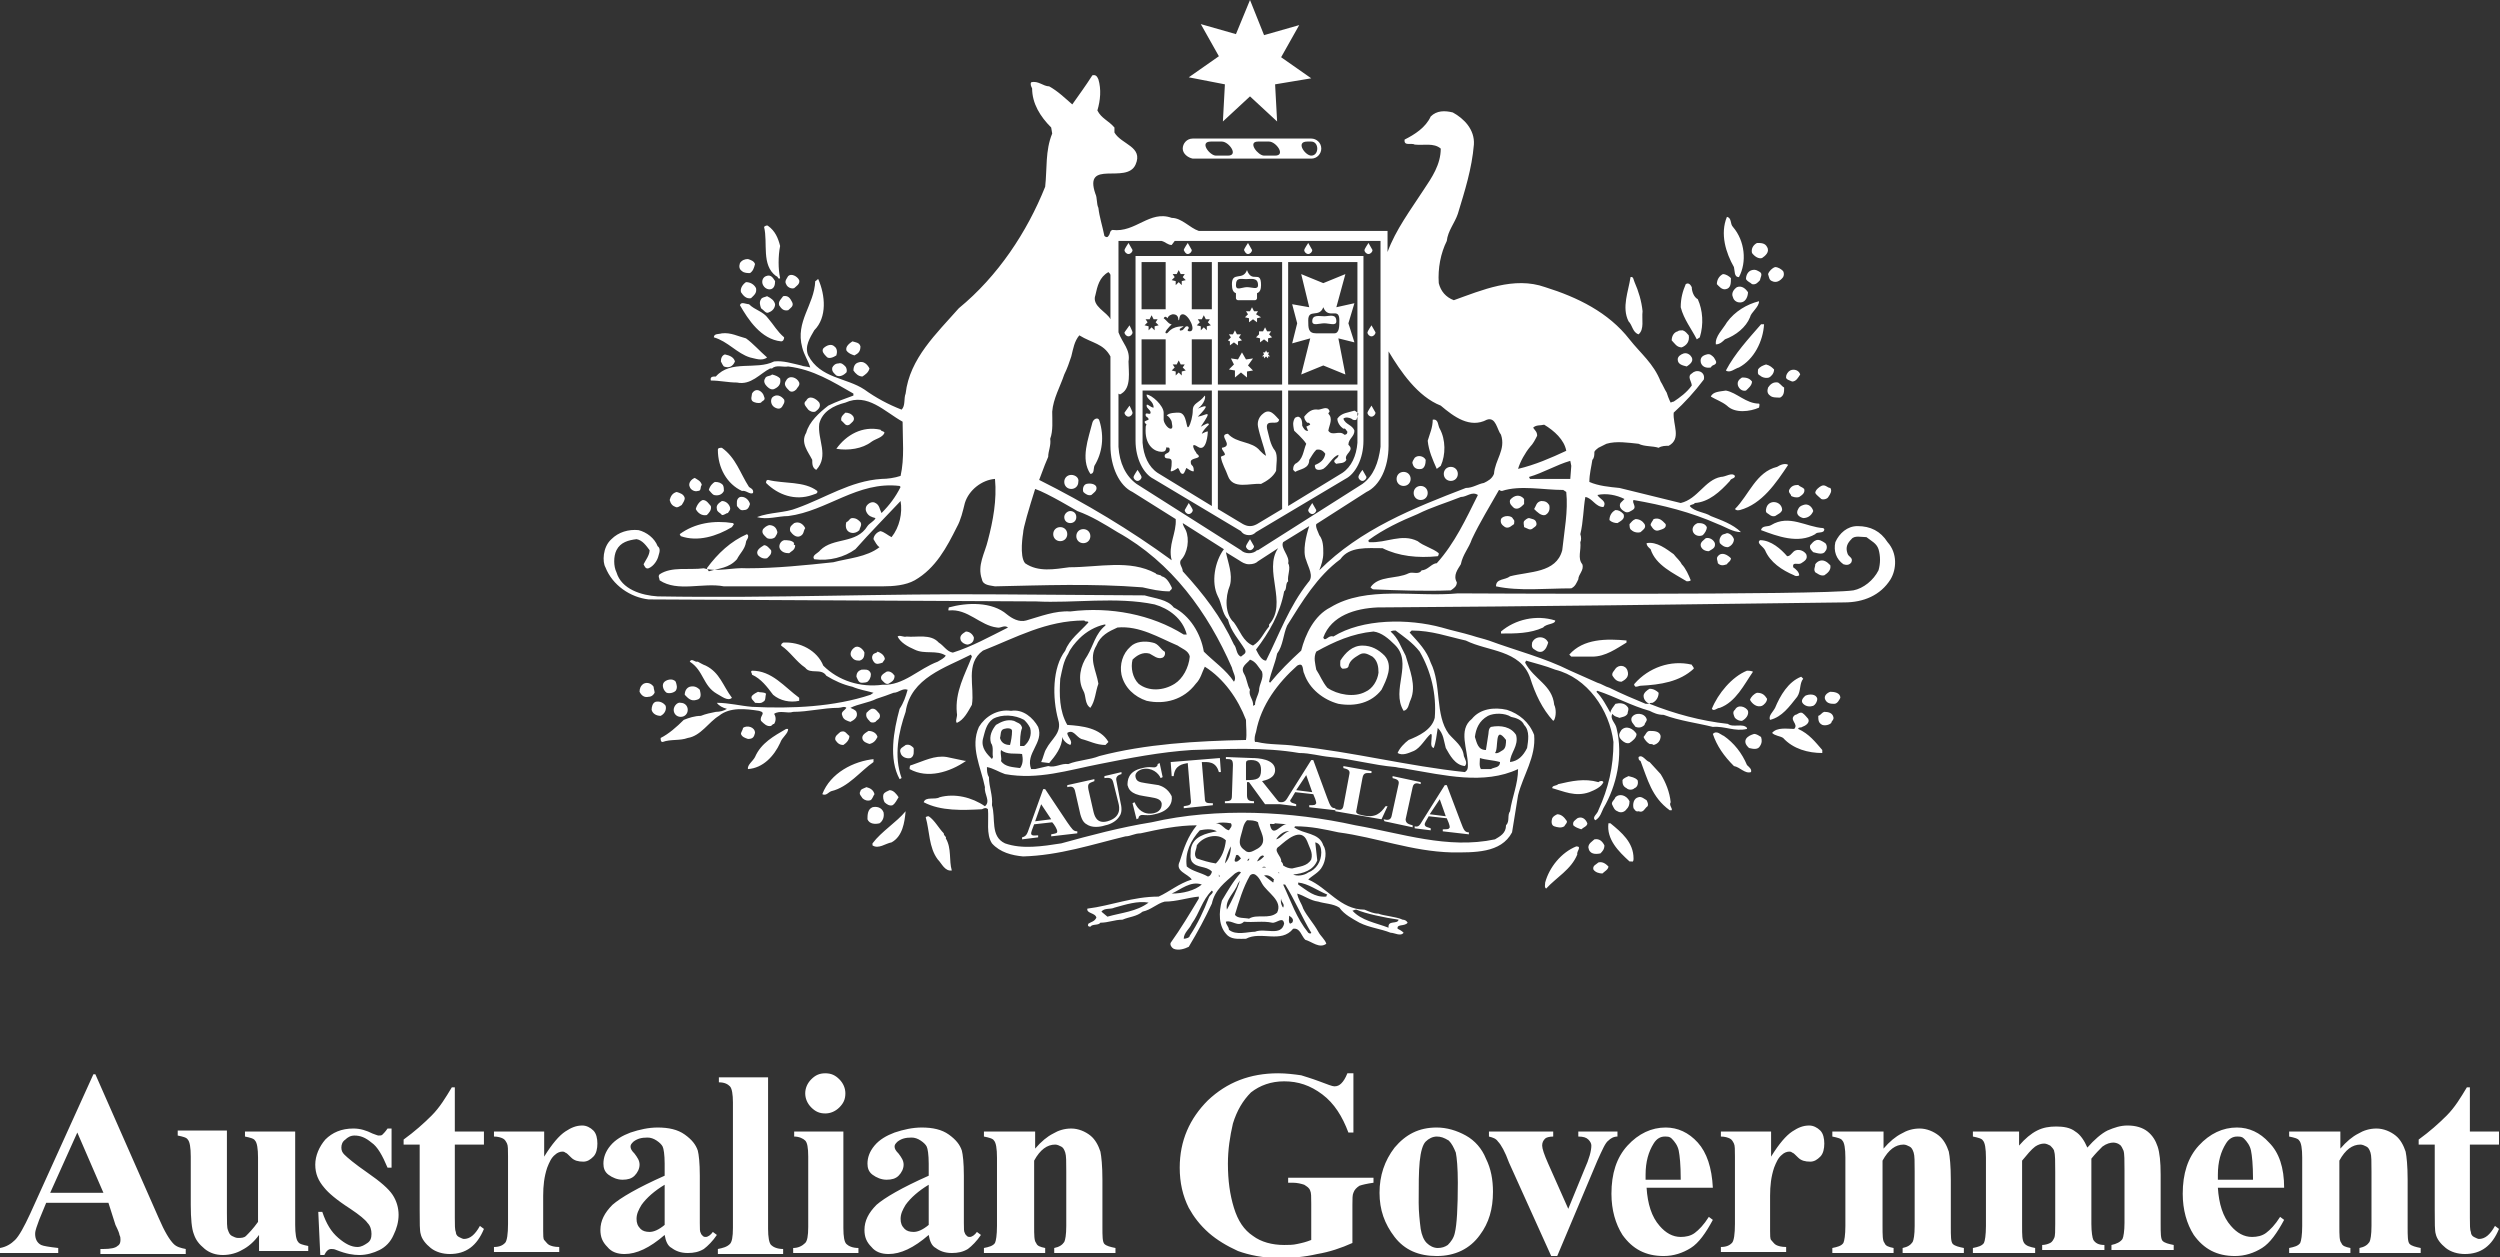 <?xml version="1.0" encoding="utf-8"?>
<!-- Generator: Adobe Illustrator 23.0.6, SVG Export Plug-In . SVG Version: 6.00 Build 0)  -->
<svg version="1.1" id="Layer_1" xmlns="http://www.w3.org/2000/svg" xmlns:xlink="http://www.w3.org/1999/xlink" x="0px" y="0px"
	 viewBox="0 0 249 125.2" style="enable-background:new 0 0 249 125.2;" xml:space="preserve">
<rect x="0" y="0" width="249" height="125.2" fill="#333333" stroke="none"/>
<style type="text/css">
	.st0{fill-rule:evenodd;clip-rule:evenodd;fill:#FFFFFF;}
</style>
<path class="st0" d="M10.8,119.8H4.6l-0.7,1.7c-0.2,0.6-0.4,1-0.4,1.4c0,0.5,0.2,0.9,0.6,1.1c0.2,0.1,0.8,0.2,1.7,0.3v0.5H0v-0.5
	c0.6-0.1,1.1-0.4,1.5-0.8c0.4-0.4,0.9-1.3,1.5-2.6l6.3-13.9h0.2l6.3,14.3c0.6,1.4,1.1,2.2,1.5,2.6c0.3,0.3,0.7,0.4,1.2,0.5v0.5h-8.5
	v-0.5h0.3c0.7,0,1.2-0.1,1.4-0.3c0.2-0.1,0.3-0.3,0.3-0.6c0-0.2,0-0.3-0.1-0.5c0-0.1-0.1-0.4-0.4-1L10.8,119.8L10.8,119.8z
	 M10.3,118.8l-2.6-6l-2.7,6H10.3L10.3,118.8z M29.3,112.7h-4.9v0.5c0.5,0.1,0.9,0.2,1,0.4c0.2,0.2,0.3,0.8,0.3,1.7v6.4
	c-0.5,0.7-0.9,1.1-1.2,1.4c-0.2,0.2-0.5,0.2-0.8,0.2c-0.2,0-0.4-0.1-0.6-0.2c-0.2-0.1-0.3-0.3-0.4-0.6c-0.1-0.2-0.1-0.8-0.1-1.7
	v-8.2h-4.9v0.5c0.5,0.1,0.9,0.2,1,0.4c0.2,0.2,0.3,0.8,0.3,1.7v4.8c0,1.4,0.1,2.4,0.3,2.9c0.2,0.6,0.5,1,1.1,1.5
	c0.5,0.4,1.1,0.6,1.8,0.6c0.7,0,1.4-0.2,1.9-0.5c0.6-0.3,1.2-0.8,1.7-1.5v1.6h4.9v-0.5c-0.5-0.1-0.9-0.2-1-0.4
	c-0.2-0.2-0.3-0.8-0.3-1.7V112.7L29.3,112.7z M39,112.4h-0.4c-0.2,0.3-0.4,0.5-0.5,0.6c-0.1,0.1-0.2,0.1-0.4,0.1
	c-0.1,0-0.3-0.1-0.6-0.2c-0.6-0.3-1.2-0.5-1.9-0.5c-1.2,0-2.1,0.4-2.8,1.1c-0.6,0.7-1,1.6-1,2.5c0,0.9,0.3,1.6,0.9,2.3
	c0.4,0.5,1.2,1.2,2.6,2.1c0.9,0.6,1.5,1.1,1.7,1.4c0.3,0.3,0.4,0.7,0.4,1.1c0,0.4-0.1,0.7-0.4,0.9c-0.3,0.2-0.6,0.4-1,0.4
	c-0.6,0-1.2-0.3-1.9-0.9c-0.7-0.6-1.2-1.4-1.6-2.6h-0.4l0.2,4.3h0.4c0.2-0.4,0.4-0.6,0.7-0.6c0.1,0,0.3,0,0.5,0.1
	c1,0.4,1.7,0.5,2.3,0.5c0.7,0,1.4-0.2,2-0.5c0.6-0.3,1.1-0.8,1.4-1.5c0.3-0.6,0.5-1.3,0.5-2c0-0.7-0.2-1.4-0.6-2
	c-0.4-0.6-1.2-1.3-2.5-2.2c-1.3-0.9-2-1.5-2.3-1.8c-0.2-0.2-0.3-0.4-0.3-0.7c0-0.3,0.1-0.6,0.4-0.8c0.2-0.2,0.5-0.4,0.9-0.4
	c0.6,0,1.1,0.2,1.7,0.7c0.6,0.4,1.1,1.3,1.6,2.5h0.4L39,112.4L39,112.4z M45.4,108.3H45c-0.6,1-1.2,2-2,2.8
	c-0.8,0.8-1.7,1.6-2.8,2.4v0.5h1.6v6.5c0,1.3,0,2.1,0.1,2.4c0.1,0.5,0.5,1,1,1.4c0.5,0.4,1.2,0.6,1.9,0.6c1.6,0,2.7-0.8,3.4-2.5
	l-0.4-0.3c-0.5,0.9-1,1.3-1.6,1.3c-0.1,0-0.3-0.1-0.5-0.2c-0.2-0.1-0.3-0.3-0.3-0.5c-0.1-0.2-0.1-0.7-0.1-1.4V114h2.9v-1.3h-2.9
	V108.3L45.4,108.3z M54.1,112.7h-4.9v0.5c0.4,0,0.7,0.1,0.9,0.2c0.2,0.1,0.3,0.3,0.4,0.5c0.1,0.2,0.1,0.6,0.1,1.3v6.7
	c0,1-0.1,1.7-0.3,1.9c-0.2,0.2-0.5,0.4-1.1,0.4v0.5h6.5v-0.5c-0.5,0-0.8-0.1-1-0.2c-0.2-0.1-0.3-0.3-0.5-0.5
	c-0.1-0.1-0.1-0.5-0.1-0.9l0-0.7v-2.8c0-1,0.1-1.9,0.4-2.8c0.2-0.5,0.4-1,0.8-1.3c0.2-0.2,0.5-0.3,0.7-0.3c0.1,0,0.2,0,0.3,0.1
	c0.1,0,0.3,0.2,0.6,0.5c0.3,0.3,0.7,0.4,1.2,0.4c0.4,0,0.7-0.2,1-0.5c0.3-0.3,0.4-0.8,0.4-1.3c0-0.5-0.1-1-0.4-1.3
	c-0.3-0.3-0.7-0.5-1.1-0.5c-0.6,0-1.1,0.2-1.7,0.6c-0.6,0.4-1.3,1.2-2.1,2.5V112.7L54.1,112.7z M66.2,123c-1.5,1.3-2.8,1.9-4,1.9
	c-0.7,0-1.3-0.2-1.7-0.7c-0.5-0.5-0.7-1-0.7-1.7c0-0.9,0.4-1.7,1.2-2.5c0.8-0.7,2.5-1.7,5.2-2.9v-1.2c0-0.9-0.1-1.5-0.2-1.7
	c-0.1-0.2-0.3-0.4-0.6-0.6c-0.3-0.2-0.6-0.3-0.9-0.3c-0.6,0-1,0.1-1.4,0.4c-0.2,0.2-0.3,0.3-0.3,0.5c0,0.2,0.1,0.4,0.4,0.7
	c0.3,0.4,0.5,0.7,0.5,1.1c0,0.4-0.2,0.8-0.5,1.1c-0.3,0.3-0.7,0.4-1.2,0.4c-0.5,0-1-0.2-1.4-0.5c-0.4-0.3-0.5-0.7-0.5-1.1
	c0-0.6,0.2-1.2,0.7-1.8c0.5-0.6,1.2-1,2-1.3c0.9-0.3,1.8-0.5,2.7-0.5c1.1,0,2,0.2,2.7,0.7c0.7,0.5,1.1,1,1.3,1.6
	c0.1,0.4,0.2,1.2,0.2,2.5v4.7c0,0.6,0,0.9,0.1,1c0,0.1,0.1,0.2,0.2,0.3c0.1,0.1,0.2,0.1,0.3,0.1c0.2,0,0.5-0.2,0.7-0.5l0.4,0.3
	c-0.4,0.6-0.9,1.1-1.3,1.4c-0.5,0.3-1,0.4-1.6,0.4c-0.7,0-1.2-0.2-1.6-0.5C66.5,124.1,66.3,123.6,66.2,123L66.2,123z M66.2,122v-4
	c-1,0.6-1.8,1.3-2.3,2c-0.3,0.5-0.5,0.9-0.5,1.4c0,0.4,0.1,0.7,0.4,1c0.2,0.2,0.5,0.3,0.9,0.3C65.1,122.7,65.6,122.5,66.2,122
	L66.2,122z M76.7,107.3h-5.1v0.5c0.6,0,0.9,0.2,1.1,0.4c0.2,0.2,0.3,0.8,0.3,1.6v12.5c0,0.9-0.1,1.4-0.3,1.6
	c-0.3,0.3-0.7,0.4-1.2,0.5v0.5h6.5v-0.5c-0.6,0-1-0.2-1.2-0.4c-0.2-0.2-0.3-0.8-0.3-1.6V107.3L76.7,107.3z M82.2,106.9
	c0.6,0,1,0.2,1.4,0.6c0.4,0.4,0.6,0.9,0.6,1.4c0,0.6-0.2,1-0.6,1.4c-0.4,0.4-0.9,0.6-1.4,0.6c-0.6,0-1-0.2-1.4-0.6
	c-0.4-0.4-0.6-0.9-0.6-1.4c0-0.5,0.2-1,0.6-1.4C81.2,107.1,81.6,106.9,82.2,106.9L82.2,106.9z M84,112.7v9.6c0,0.9,0.1,1.4,0.3,1.6
	c0.2,0.2,0.6,0.4,1.2,0.4v0.5h-6.5v-0.5c0.5,0,0.9-0.2,1.2-0.5c0.2-0.2,0.3-0.7,0.3-1.6v-7c0-0.9-0.1-1.4-0.3-1.6
	c-0.2-0.2-0.6-0.4-1.1-0.4v-0.5H84L84,112.7z M92.5,123c-1.5,1.3-2.8,1.9-4,1.9c-0.7,0-1.3-0.2-1.7-0.7c-0.5-0.5-0.7-1-0.7-1.7
	c0-0.9,0.4-1.7,1.2-2.5c0.8-0.7,2.5-1.7,5.2-2.9v-1.2c0-0.9-0.1-1.5-0.2-1.7c-0.1-0.2-0.3-0.4-0.6-0.6c-0.3-0.2-0.6-0.3-0.9-0.3
	c-0.6,0-1,0.1-1.4,0.4c-0.2,0.2-0.3,0.3-0.3,0.5c0,0.2,0.1,0.4,0.4,0.7c0.3,0.4,0.5,0.7,0.5,1.1c0,0.4-0.2,0.8-0.5,1.1
	c-0.3,0.3-0.7,0.4-1.2,0.4c-0.5,0-1-0.2-1.4-0.5c-0.4-0.3-0.5-0.7-0.5-1.1c0-0.6,0.2-1.2,0.7-1.8c0.5-0.6,1.2-1,2-1.3
	c0.9-0.3,1.8-0.5,2.7-0.5c1.1,0,2,0.2,2.7,0.7c0.7,0.5,1.1,1,1.3,1.6c0.1,0.4,0.2,1.2,0.2,2.5v4.7c0,0.6,0,0.9,0.1,1
	c0,0.1,0.1,0.2,0.2,0.3c0.1,0.1,0.2,0.1,0.3,0.1c0.2,0,0.5-0.2,0.7-0.5l0.4,0.3c-0.4,0.6-0.9,1.1-1.3,1.4c-0.5,0.3-1,0.4-1.6,0.4
	c-0.7,0-1.2-0.2-1.6-0.5C92.8,124.1,92.6,123.6,92.5,123L92.5,123z M92.5,122v-4c-1,0.6-1.8,1.3-2.3,2c-0.3,0.5-0.5,0.9-0.5,1.4
	c0,0.4,0.1,0.7,0.4,1c0.2,0.2,0.5,0.3,0.9,0.3C91.4,122.7,91.9,122.5,92.5,122L92.5,122z M102.9,112.7H98v0.5c0.5,0.1,0.9,0.2,1,0.4
	c0.2,0.2,0.3,0.8,0.3,1.7v6.8c0,0.9-0.1,1.5-0.2,1.7c-0.2,0.3-0.6,0.4-1.1,0.5v0.5h6.1v-0.5c-0.5-0.1-0.8-0.2-0.9-0.5
	c-0.2-0.2-0.2-0.8-0.2-1.7v-6.5c0.6-1.1,1.3-1.6,2.1-1.6c0.2,0,0.4,0.1,0.6,0.2c0.2,0.1,0.3,0.3,0.4,0.6c0.1,0.3,0.1,0.9,0.1,1.9
	v5.4c0,0.9-0.1,1.4-0.2,1.6c-0.2,0.3-0.5,0.5-1,0.6v0.5h6.1v-0.5c-0.5-0.1-0.9-0.2-1.1-0.4c-0.2-0.2-0.2-0.8-0.2-1.7v-4.7
	c0-1.4-0.1-2.3-0.2-2.8c-0.2-0.6-0.5-1.2-1-1.6c-0.5-0.4-1.2-0.7-1.9-0.7c-0.7,0-1.3,0.2-1.8,0.5c-0.6,0.3-1.2,0.8-1.8,1.5V112.7
	L102.9,112.7z M134.7,106.9h-0.5c-0.2,0.5-0.4,0.8-0.6,1c-0.2,0.2-0.4,0.3-0.7,0.3c-0.2,0-0.7-0.2-1.5-0.5c-0.8-0.3-1.5-0.5-1.8-0.6
	c-0.7-0.1-1.5-0.2-2.3-0.2c-2.8,0-5.1,0.9-7,2.7c-1.8,1.8-2.8,4-2.8,6.7c0,1.5,0.3,2.8,0.9,4c0.5,0.9,1.1,1.7,2,2.5
	c0.8,0.7,1.8,1.3,2.9,1.8c1.1,0.4,2.5,0.7,4.1,0.7c1.3,0,2.5-0.1,3.8-0.4c1.2-0.2,2.4-0.6,3.5-1.1V120c0-0.6,0-1,0.1-1.2
	c0.1-0.3,0.3-0.5,0.6-0.7c0.3-0.1,0.7-0.2,1.4-0.3v-0.5h-8.5v0.5h0.5c0.4,0,0.8,0.1,1.1,0.2c0.3,0.2,0.5,0.3,0.6,0.6
	c0.1,0.2,0.1,0.6,0.1,1.3v3.6c-0.5,0.2-0.9,0.3-1.4,0.4c-0.4,0.1-0.9,0.1-1.3,0.1c-1.2,0-2.3-0.3-3.1-0.9c-0.9-0.6-1.5-1.5-1.9-2.8
	c-0.4-1.3-0.6-2.7-0.6-4.4c0-1.4,0.2-2.7,0.5-4c0.4-1.3,1-2.3,1.8-3.1c0.9-0.7,2-1.1,3.3-1.1c1.4,0,2.6,0.4,3.8,1.3
	c1.2,0.9,2,2.2,2.6,3.8h0.5V106.9L134.7,106.9z M143.1,112.3c1,0,2,0.3,2.9,0.8c0.9,0.5,1.6,1.3,2,2.3c0.5,1,0.7,2.1,0.7,3.3
	c0,1.7-0.4,3.1-1.3,4.3c-1,1.4-2.5,2.1-4.3,2.1c-1.8,0-3.2-0.6-4.2-1.9c-1-1.3-1.5-2.7-1.5-4.4c0-1.7,0.5-3.2,1.5-4.5
	C140,113,141.3,112.3,143.1,112.3L143.1,112.3z M143.1,113.2c-0.4,0-0.8,0.2-1.1,0.5c-0.3,0.3-0.5,1-0.6,2c-0.1,1-0.1,2.3-0.1,4.1
	c0,0.9,0.1,1.8,0.2,2.6c0.1,0.6,0.3,1.1,0.6,1.4c0.3,0.3,0.7,0.5,1.1,0.5c0.4,0,0.7-0.1,1-0.3c0.3-0.3,0.6-0.7,0.7-1.2
	c0.2-0.8,0.3-2.5,0.3-5c0-1.5-0.1-2.5-0.2-3c-0.2-0.5-0.4-0.9-0.7-1.2C143.8,113.3,143.5,113.2,143.1,113.2L143.1,113.2z
	 M154.5,125.1h0.6l4-9.5c0.5-1.1,0.8-1.8,1.1-2c0.2-0.2,0.5-0.4,0.9-0.4v-0.5h-3.9v0.5c0.5,0,0.8,0.1,1,0.3c0.2,0.2,0.3,0.4,0.3,0.6
	c0,0.5-0.2,1.3-0.7,2.4l-1.6,3.9l-2-4.5c-0.4-0.9-0.6-1.5-0.6-1.8c0-0.3,0.1-0.5,0.3-0.7c0.1-0.1,0.4-0.2,0.8-0.2v-0.5h-6.4v0.5
	c0.4,0.1,0.7,0.2,0.9,0.5c0.3,0.3,0.7,1,1.1,2.1L154.5,125.1L154.5,125.1z M170.6,118.3H164c0.1,1.6,0.5,2.9,1.3,3.8
	c0.6,0.7,1.3,1.1,2.1,1.1c0.5,0,1-0.1,1.4-0.4c0.4-0.3,0.9-0.8,1.4-1.6l0.4,0.3c-0.7,1.3-1.4,2.3-2.2,2.8c-0.8,0.5-1.7,0.8-2.7,0.8
	c-1.8,0-3.1-0.7-4.1-2.1c-0.7-1.1-1.1-2.5-1.1-4.1c0-2,0.5-3.6,1.6-4.8c1.1-1.2,2.4-1.8,3.8-1.8c1.2,0,2.3,0.5,3.2,1.5
	C170,114.8,170.5,116.3,170.6,118.3L170.6,118.3z M167.4,117.4c0-1.4-0.1-2.3-0.2-2.8c-0.1-0.5-0.4-0.9-0.7-1.2
	c-0.2-0.2-0.4-0.2-0.7-0.2c-0.4,0-0.8,0.2-1.1,0.7c-0.5,0.8-0.8,1.8-0.8,3.1v0.5H167.4L167.4,117.4z M176.3,112.7h-4.9v0.5
	c0.4,0,0.7,0.1,0.9,0.2c0.2,0.1,0.3,0.3,0.4,0.5c0.1,0.2,0.1,0.6,0.1,1.3v6.7c0,1-0.1,1.7-0.3,1.9c-0.2,0.2-0.5,0.4-1.1,0.4v0.5h6.5
	v-0.5c-0.5,0-0.8-0.1-1-0.2c-0.2-0.1-0.3-0.3-0.5-0.5c-0.1-0.1-0.1-0.5-0.1-0.9l0-0.7v-2.8c0-1,0.1-1.9,0.4-2.8
	c0.2-0.5,0.4-1,0.8-1.3c0.2-0.2,0.5-0.3,0.7-0.3c0.1,0,0.2,0,0.3,0.1c0.1,0,0.3,0.2,0.6,0.5c0.3,0.3,0.7,0.4,1.2,0.4
	c0.4,0,0.7-0.2,1-0.5c0.3-0.3,0.4-0.8,0.4-1.3c0-0.5-0.1-1-0.4-1.3c-0.3-0.3-0.7-0.5-1.1-0.5c-0.6,0-1.1,0.2-1.7,0.6
	c-0.6,0.4-1.3,1.2-2.1,2.5V112.7L176.3,112.7z M187.4,112.7h-4.9v0.5c0.5,0.1,0.9,0.2,1,0.4c0.2,0.2,0.3,0.8,0.3,1.7v6.8
	c0,0.9-0.1,1.5-0.2,1.7c-0.2,0.3-0.6,0.4-1.1,0.5v0.5h6.1v-0.5c-0.5-0.1-0.8-0.2-0.9-0.5c-0.2-0.2-0.2-0.8-0.2-1.7v-6.5
	c0.6-1.1,1.3-1.6,2.1-1.6c0.2,0,0.4,0.1,0.6,0.2c0.2,0.1,0.3,0.3,0.4,0.6c0.1,0.3,0.1,0.9,0.1,1.9v5.4c0,0.9-0.1,1.4-0.2,1.6
	c-0.2,0.3-0.5,0.5-1,0.6v0.5h6.1v-0.5c-0.5-0.1-0.9-0.2-1.1-0.4c-0.2-0.2-0.2-0.8-0.2-1.7v-4.7c0-1.4-0.1-2.3-0.2-2.8
	c-0.2-0.6-0.5-1.2-1-1.6c-0.5-0.4-1.2-0.7-1.9-0.7c-0.7,0-1.3,0.2-1.8,0.5c-0.6,0.3-1.2,0.8-1.8,1.5V112.7L187.4,112.7z
	 M201.4,112.7h-4.9v0.5c0.5,0.1,0.9,0.2,1,0.4c0.2,0.2,0.3,0.8,0.3,1.7v6.8c0,0.9-0.1,1.5-0.2,1.7c-0.2,0.3-0.6,0.4-1.1,0.5v0.5h6.2
	v-0.5c-0.5-0.1-0.9-0.2-1.1-0.5c-0.2-0.3-0.2-0.8-0.2-1.7v-6.5c0.5-0.6,0.9-1.1,1.3-1.4c0.3-0.2,0.6-0.3,0.9-0.3
	c0.2,0,0.4,0.1,0.6,0.2c0.2,0.2,0.4,0.4,0.4,0.6c0.1,0.3,0.1,1,0.1,2v5.2c0,0.7,0,1.2-0.1,1.4c-0.1,0.2-0.2,0.4-0.4,0.5
	c-0.2,0.1-0.5,0.2-0.8,0.2v0.5h6.2v-0.5c-0.6,0-0.9-0.2-1.1-0.5c-0.1-0.2-0.2-0.8-0.2-1.6v-6.5c0.4-0.5,0.8-0.9,1.1-1.2
	c0.4-0.3,0.8-0.4,1.1-0.4c0.2,0,0.5,0.1,0.6,0.2c0.2,0.1,0.3,0.4,0.4,0.6c0.1,0.3,0.1,1,0.1,2v5.2c0,0.8-0.1,1.4-0.2,1.6
	c-0.2,0.3-0.6,0.5-1.1,0.6v0.5h6.2v-0.5c-0.5-0.1-0.9-0.2-1.1-0.4c-0.2-0.2-0.2-0.8-0.2-1.7v-4.9c0-1.3-0.1-2.2-0.3-2.8
	c-0.2-0.6-0.5-1.1-1-1.5c-0.5-0.4-1.2-0.6-2-0.6c-0.7,0-1.3,0.2-2,0.5c-0.6,0.3-1.3,0.9-2,1.7c-0.3-0.7-0.7-1.3-1.2-1.6
	c-0.5-0.4-1.2-0.5-1.9-0.5c-0.7,0-1.3,0.1-1.9,0.4c-0.6,0.3-1.2,0.8-1.8,1.5V112.7L201.4,112.7z M227.5,118.3h-6.6
	c0.1,1.6,0.5,2.9,1.3,3.8c0.6,0.7,1.3,1.1,2.1,1.1c0.5,0,1-0.1,1.4-0.4c0.4-0.3,0.9-0.8,1.4-1.6l0.4,0.3c-0.7,1.3-1.4,2.3-2.2,2.8
	c-0.8,0.5-1.7,0.8-2.7,0.8c-1.8,0-3.1-0.7-4.1-2.1c-0.7-1.1-1.1-2.5-1.1-4.1c0-2,0.5-3.6,1.6-4.8c1.1-1.2,2.4-1.8,3.8-1.8
	c1.2,0,2.3,0.5,3.2,1.5C227,114.8,227.5,116.3,227.5,118.3L227.5,118.3z M224.4,117.4c0-1.4-0.1-2.3-0.2-2.8
	c-0.1-0.5-0.4-0.9-0.7-1.2c-0.2-0.2-0.4-0.2-0.7-0.2c-0.4,0-0.8,0.2-1.1,0.7c-0.5,0.8-0.8,1.8-0.8,3.1v0.5H224.4L224.4,117.4z
	 M232.9,112.7H228v0.5c0.5,0.1,0.9,0.2,1,0.4c0.2,0.2,0.3,0.8,0.3,1.7v6.8c0,0.9-0.1,1.5-0.2,1.7c-0.2,0.3-0.6,0.4-1.1,0.5v0.5h6.1
	v-0.5c-0.5-0.1-0.8-0.2-0.9-0.5c-0.2-0.2-0.2-0.8-0.2-1.7v-6.5c0.6-1.1,1.3-1.6,2.1-1.6c0.2,0,0.4,0.1,0.6,0.2
	c0.2,0.1,0.3,0.3,0.4,0.6c0.1,0.3,0.1,0.9,0.1,1.9v5.4c0,0.9-0.1,1.4-0.2,1.6c-0.2,0.3-0.5,0.5-1,0.6v0.5h6.1v-0.5
	c-0.5-0.1-0.9-0.2-1.1-0.4c-0.2-0.2-0.2-0.8-0.2-1.7v-4.7c0-1.4-0.1-2.3-0.2-2.8c-0.2-0.6-0.5-1.2-1-1.6c-0.5-0.4-1.2-0.7-1.9-0.7
	c-0.7,0-1.3,0.2-1.8,0.5c-0.6,0.3-1.2,0.8-1.8,1.5V112.7L232.9,112.7z M246.1,108.3h-0.4c-0.6,1-1.2,2-2,2.8
	c-0.8,0.8-1.7,1.6-2.8,2.4v0.5h1.6v6.5c0,1.3,0,2.1,0.1,2.4c0.1,0.5,0.5,1,1,1.4c0.5,0.4,1.2,0.6,1.9,0.6c1.6,0,2.7-0.8,3.4-2.5
	l-0.4-0.3c-0.5,0.9-1,1.3-1.6,1.3c-0.1,0-0.3-0.1-0.5-0.2c-0.2-0.1-0.3-0.3-0.3-0.5c-0.1-0.2-0.1-0.7-0.1-1.4V114h2.9v-1.3h-2.9
	V108.3L246.1,108.3z M130.7,32c0-0.7,0.7-0.5,1.2-0.5c0.5,0,1.2-0.3,1.2,0.5c0,0.5-0.7,0.2-1.2,0.2C131.4,32.2,130.7,32.5,130.7,32z
	 M125.4,33.3l-0.3,0.3l0.4,0.1v0.4l0.4-0.3l0.4,0.3v-0.4l0.4-0.1l-0.3-0.3l0.2-0.3l-0.4,0l-0.2-0.4l-0.2,0.4l-0.4,0L125.4,33.3z
	 M135.8,25.5L135.8,25.5L135.8,25.5l0,18.4c0,1.8-0.8,3.3-1.8,3.8l-8.9,5.3c-0.2,0.2-0.4,0.3-0.7,0.3c-0.3,0-0.6-0.1-0.8-0.4
	l-8.7-5.2c-1-0.5-1.8-2-1.8-3.8l0-18.4h0v0H135.8z M117,27.6l-0.3,0.3l0.4,0.1v0.4l0.3-0.3l0.3,0.3v-0.4l0.4-0.1l-0.3-0.3l0.2-0.3
	l-0.4,0l-0.2-0.4l-0.2,0.4l-0.4,0L117,27.6z M116.3,31.7c-0.2-0.2-0.3-0.2-0.4,0c0.3,0.2,0.5,0.6,0.8,0.6c-0.2,0.2-0.9,0.9-0.5,0.9
	c0.2,0,0.3-0.7,1.7-0.7c-0.1,0.1-0.4,0.2-0.4,0.3c0,0.2,0.1,0.1,0.2,0.1c0.2,0,0.3-0.4,0.5-0.4c0.1,0,0.2,0,0.2,0.2
	c0,0-0.3,0.3,0.1,0.3c0.7,0-0.1-1.7-0.7-1.7c-0.4,0-0.3,0.6-0.4,0.6c-0.1,0,0.1-0.6-0.6-0.6C116.4,31.4,116.3,31.6,116.3,31.7z
	 M117.1,37v0.4l0.3-0.3l0.3,0.3V37l0.4-0.1l-0.3-0.3l0.2-0.3l-0.4,0l-0.2-0.4l-0.2,0.4l-0.4,0l0.2,0.3l-0.3,0.3L117.1,37z
	 M113.7,30.8h2.4v-4.7h-2.4V30.8z M114.4,32.5v0.4l0.3-0.3l0.3,0.3v-0.4l0.4-0.1l-0.3-0.3l0.2-0.3l-0.4,0l-0.2-0.4l-0.2,0.4l-0.4,0
	l0.2,0.3l-0.3,0.3L114.4,32.5z M113.7,38.3h2.4v-4.5h-2.4V38.3z M120.7,38.9h-6.9v5.2c0.1,1.3,0.6,2.4,1.5,3l5.4,3.3V38.9z
	 M120.7,33.8h-2v4.5h2V33.8z M119.5,32.1l-0.3,0.3l0.4,0.1v0.4l0.3-0.3l0.3,0.3v-0.4l0.4-0.1l-0.3-0.3l0.2-0.3l-0.4,0l-0.2-0.4
	l-0.2,0.4l-0.4,0L119.5,32.1z M120.7,26.1h-2v4.7h2V26.1z M127.7,38.9h-6.4v11.8l2.5,1.5c0.2,0.1,0.4,0.2,0.7,0.2
	c0.3,0,0.5-0.1,0.7-0.2h0l2.5-1.5V38.9z M127.7,26.1h-6.4v12.2h6.4V26.1z M135.2,38.9h-6.9v11.5l5.4-3.3c0.9-0.6,1.4-1.7,1.5-3V38.9
	z M135.2,26.1h-6.9v12.2h6.9V26.1z M122.3,47.4c0.5,1.4,2.2,0.7,3.3,0.8c0.6-0.3,1.2-0.7,1.5-1.3c0-0.6,0.2-1.5-0.1-2
	c-0.5-0.6-0.6-1.5-0.8-2.2c-0.2-1.1,1.1-0.2,1.2-0.9c-0.4-0.4-0.9-1.2-1.6-0.6c-0.4,0.3-0.6,0.8-0.5,1.3c0.2,1,0.6,2,0.8,2.9
	c-0.2-0.1-0.4-0.3-0.6-0.5c-0.8-1-2.3-0.7-3.2-1.7c-1.1,0.1,0.7,1.2-0.6,1.4c0,0.3,0.3,0.4,0.3,0.7c-0.1,0.1-0.3,0.1-0.4,0.2
	C121.7,46.2,122.1,46.8,122.3,47.4z M114,42c0,0.1,0.1,0.2,0.2,0.3c-0.1,0.1-0.1,0.2-0.1,0.6c0,1.5,0.9,2.1,1.6,2.1
	c0.5,0,0.4-0.3,0.5-0.5c0,0.2,0.3-0.1,0.3,0.3c0,0.4-0.5,0.3-0.5,0.6c0,0.5,0.7,0,0.7,0.6c0,0.7-0.1,0.7-0.1,0.9
	c0,0.2,0.8-0.3,0.7-0.3c0.2,0.1,0.2,0.6,0.5,0.6c0.2,0,0.3-0.6,0.4-0.6c-0.1,0,0.7,0.5,0.7,0.3c0-0.7-0.3-0.4-0.3-0.9
	c0-0.4,0.9-0.3,0.8-0.6c-0.1-0.2-0.2-0.1-0.3-0.4c0,0.1-0.7-1.1,0.2-0.5c0.9,0.6,1-1.4,1-1.5c0-0.1-0.4,0.1-0.6,0.2
	c0.1-0.3,0.5-0.7,0.7-0.9c0-0.3-0.4,0-0.8,0.2c1.3-1.9,0.5-1.1-0.3-1c1.2-1.2,0.9-1.2,0-0.8c0.7-0.5,0.8-1.2,0.7-1.3
	c-0.6,0.8-1.2,0.7-1.2,1.5c0,0.5-0.2,1.3-0.4,1.6c-0.3,0.4-0.1-1.4-1-1.4c-0.3,0-1,0-1.2,0.3c0.2,0,0.5,0.5,0.5,0.6
	c0,0.2,0.2,0.7-0.1,0.7c-0.3,0-0.7-0.6-0.7-0.9c0-0.3,0-0.2,0-0.7c0-0.7-1.2-1.8-1.7-1.8c0,0.5,0.7,0.6,0.7,1.3
	c-0.3,0-0.7-0.5-0.7-0.2s0.4,0.4,0.4,0.7c0,0.3-0.5-0.1-0.5,0.2c0,0.3,0.3,0.2,0.3,0.5C114.2,41.9,114.1,41.9,114,42z M124.8,35.7
	l-0.7,0.1l-0.4-0.7l-0.4,0.7l-0.7-0.1l0.3,0.6l-0.5,0.5l0.6,0.1v0.7l0.6-0.5l0.6,0.5V37l0.6-0.1l-0.5-0.5L124.8,35.7z M122.7,28.3
	c0-1.3,1.1-0.3,1.5-1.4c0.5,1.4,1.4-0.1,1.4,1.5c0,0.4-0.1,0.7-0.4,0.8v0.5c0,0.1-0.1,0.2-0.2,0.2h-1.7c-0.1,0-0.2-0.1-0.2-0.2v-0.5
	C122.8,29.1,122.7,28.8,122.7,28.3z M123.1,28.4c0,0.6,0.6,0.2,1.1,0.2c0.5,0,1.1,0.3,1.1-0.2c0-0.8-0.7-0.6-1.2-0.6
	C123.6,27.8,123.1,27.6,123.1,28.4z M128.7,34.2l0.5-2l-0.5-1.9l1.7,0.3l-0.8-3.3l2.2,0.9l2.2-0.9l-0.9,3.3l1.8-0.4l-0.6,2l0.6,1.9
	l-1.6-0.4l0.7,3.6l-2.2-0.9l-2.2,0.9l0.9-3.6L128.7,34.2z M130.3,31.9c0,0.8,0,1.3,0.8,1.3h1.8c0.5,0,0.5-0.7,0.5-1.3
	c0-1.4-1.1,0-1.6-1.3C131.4,31.7,130.3,30.7,130.3,31.9z M136.3,25.3c0.2,0,0.4-0.2,0.4-0.4c0,0-0.4-0.7-0.4-0.7s-0.4,0.6-0.4,0.7
	C135.9,25.1,136.1,25.3,136.3,25.3z M122.5,34v0.4l0.4-0.3l0.4,0.3V34l0.4-0.1l-0.3-0.3l0.2-0.3l-0.4,0l-0.2-0.4l-0.2,0.4l-0.4,0
	l0.2,0.3l-0.3,0.3L122.5,34z M126.4,35.1l-0.2,0l-0.1-0.2l-0.1,0.2l-0.2,0l0.1,0.2l-0.2,0.2l0.2,0v0.2l0.2-0.2l0.2,0.2v-0.2l0.2,0
	l-0.2-0.2L126.4,35.1z M130.1,44.2c-0.3,0.7-0.3,1.6-1.1,2c-0.2,0.2-0.2,0.4-0.2,0.6l0.2,0.2c0.5-0.3,1.4-0.3,1.4-1.2
	c0.2-0.3,0.4-0.7,0.7-1c0.4-0.1,0.7,0.1,0.9,0.4c-0.1,0.6-0.5,0.9-1,1.1c-0.1,0.1,0,0.2,0,0.3c0.1,0.3,0.6,0.2,0.8,0.1
	c0.6-0.4,0.9-1.2,1.5-1.4c0.1,0.4-0.8,0.5-0.2,0.9c0.3-0.1,0.8,0,1-0.4c-0.3-0.6,0.9-0.9,0.2-1.5c0-0.6,0.6-0.8,0.6-1.4
	c-0.2-0.6-0.9-0.6-1.1-1.2c0.2-0.2,0.6-0.1,0.8,0c0.1,0.1,0.3,0.2,0.5,0.1l0.2-0.6c0,0-0.3-0.3-0.4-0.3c-0.6,0.2-1.3,0.2-1.7,0.8
	c0,0.4,0.3,0.8,0.6,1c0.2-0.1,0.3,0.2,0.4,0.3c0,0.2-0.1,0.3-0.3,0.3c-0.5-0.5-1.2,0.2-1.6-0.4c0.1-0.6,0.5-1.2,0-1.7
	c0-0.1,0.2-0.2,0.1-0.3c-0.2-0.5-0.8-0.1-1.1-0.1c-0.6-0.1-1,0.2-1.4,0.7c0,0.2,0.1,0.4,0.3,0.6c0.2,0,0.2,0,0.3,0.2l-0.4,0.2
	c0.1,0.1,0.1,0.3,0.2,0.4c-0.3,0.1-0.5-0.3-0.6-0.5c0-0.3,0-0.8-0.4-0.9c-0.1,0-0.3,0.1-0.3,0.1c-0.1,0.1-0.2,0.4-0.2,0.6
	c0,0.3,0.1,0.7,0.1,0.7S129.8,43.7,130.1,44.2z M112,41.1c0,0.2,0.2,0.4,0.4,0.4c0.2,0,0.4-0.2,0.4-0.4c0-0.1-0.3-0.7-0.3-0.7
	S112,41.1,112,41.1z M112.9,47.5c0,0.2,0.2,0.4,0.4,0.4c0.2,0,0.4-0.2,0.4-0.4c0-0.1-0.4-0.7-0.4-0.7S112.9,47.4,112.9,47.5z
	 M112,24.9c0,0.2,0.2,0.4,0.4,0.4c0.2,0,0.4-0.2,0.4-0.4c0,0-0.4-0.7-0.4-0.7S112,24.8,112,24.9z M112,33.1c0,0.2,0.2,0.4,0.4,0.4
	c0.2,0,0.4-0.2,0.4-0.4c0-0.1-0.3-0.7-0.3-0.7S112,33.1,112,33.1z M122,8.4l-0.2,3.7l2.7-2.5l2.7,2.5L127,8.4l3.6-0.6l-3-2.1
	l1.8-3.2l-3.5,1L124.5,0l-1.4,3.4l-3.5-1l1.8,3.2l-3,2.1L122,8.4z M117.8,14.8c0-0.5,0.4-1,1-1h11.8c0.5,0,1,0.4,1,1
	c0,0.5-0.4,1-1,1h-11.8C118.3,15.7,117.8,15.3,117.8,14.8z M130.6,15.5c0.8,0,0.8-1.4,0-1.4h-0.4C129,14.1,130,15.5,130.6,15.5z
	 M125.9,15.5h1.1c1.1,0,0.1-1.4-0.6-1.4h-1.1C124.2,14.1,125.3,15.5,125.9,15.5z M121.1,15.5h1.2c1.1,0,0.1-1.4-0.6-1.4h-1.1
	C119.4,14.1,120.5,15.5,121.1,15.5z M135.3,47.5c0,0.2,0.2,0.4,0.4,0.4c0.2,0,0.4-0.2,0.4-0.4c0,0-0.4-0.7-0.4-0.7
	S135.3,47.3,135.3,47.5z M136.2,33.1c0,0.2,0.2,0.4,0.4,0.4s0.4-0.2,0.4-0.4c0,0-0.4-0.7-0.4-0.7S136.2,33,136.2,33.1z M136.2,41.1
	c0,0.2,0.2,0.4,0.4,0.4s0.4-0.2,0.4-0.4c0,0-0.4-0.7-0.4-0.7S136.2,41,136.2,41.1z M124.1,54.4c0,0.2,0.2,0.4,0.4,0.4
	c0.2,0,0.4-0.2,0.4-0.4c0,0-0.4-0.7-0.4-0.7S124.1,54.3,124.1,54.4z M118,50.8c0,0.2,0.2,0.4,0.4,0.4c0.2,0,0.4-0.2,0.4-0.4
	c0-0.1-0.4-0.7-0.4-0.7S118,50.8,118,50.8z M130.3,50.8c0,0.2,0.2,0.4,0.4,0.4c0.2,0,0.4-0.2,0.4-0.4c0,0-0.4-0.7-0.4-0.7
	S130.3,50.7,130.3,50.8z M125.1,31.3l0.2-0.3l-0.4,0l-0.2-0.4l-0.2,0.4l-0.4,0l0.2,0.3l-0.3,0.3l0.4,0.1v0.4l0.4-0.3l0.4,0.3v-0.4
	l0.4-0.1L125.1,31.3z M130.3,25.3c0.2,0,0.4-0.2,0.4-0.4c0,0-0.4-0.7-0.4-0.7s-0.4,0.6-0.4,0.7C129.9,25.1,130.1,25.3,130.3,25.3z
	 M124.3,25.3c0.2,0,0.4-0.2,0.4-0.4c0,0-0.4-0.7-0.4-0.7s-0.4,0.6-0.4,0.7C124,25.1,124.1,25.3,124.3,25.3z M118.3,25.3
	c0.2,0,0.4-0.2,0.4-0.4c0,0-0.4-0.7-0.4-0.7s-0.4,0.6-0.4,0.7C118,25.1,118.1,25.3,118.3,25.3z M76.9,37.3c-0.2,0.2-0.6,0.1-0.7,0.4
	c-0.2,0.3,0,0.6,0.2,0.8c0.2,0.2,0.5,0.4,0.8,0.2c0.4-0.2,0.6-0.5,0.5-1C77.5,37.5,77.3,37.4,76.9,37.3z M76.8,28.8
	c0.3-0.1,0.4-0.4,0.4-0.8c-0.2-0.3-0.4-0.7-0.9-0.5C76,27.6,75.8,28,76,28.4C76.1,28.6,76.4,28.9,76.8,28.8z M88.9,80.2
	c0.3-0.2,0.4-0.5,0.6-0.8c-0.2-0.3-0.5-0.7-0.9-0.7c-0.2,0.1-0.5,0.2-0.6,0.4c-0.1,0.3,0,0.6,0.1,0.8C88.3,80.1,88.6,80.3,88.9,80.2
	z M76.9,39.6c-0.2,0.3-0.1,0.8,0.3,1c0.2,0.1,0.5,0.2,0.7-0.1c0.1-0.2,0.3-0.4,0.2-0.7C77.8,39.4,77.3,39.2,76.9,39.6z M73.4,55.7
	c0.3-0.6,0.8-1,0.9-1.7c0-0.2,0.3-0.4,0.2-0.7l-0.1-0.1c-1.6,0.7-2.9,1.9-4,3.4l0.2,0.3C71.6,56.6,72.6,56.6,73.4,55.7z M79.3,38.8
	c0.1-0.2,0.4-0.4,0.3-0.7c-0.2-0.5-1-0.8-1.3-0.2c-0.3,0.4,0,0.7,0.3,1C78.8,39.1,79.1,39,79.3,38.8z M67.8,53.4
	c1.7,0.6,3.6,0,5.1-0.9l0.2-0.3L73,52.1c-1.9-0.3-3.8,0-5.3,1.1L67.8,53.4z M72.5,51.1c0.1-0.2,0.3-0.3,0.2-0.6
	c-0.1-0.3-0.4-0.6-0.8-0.6c-0.3,0.2-0.6,0.4-0.5,0.8c0,0.3,0.4,0.4,0.5,0.6C72.2,51.3,72.3,51.1,72.5,51.1z M74.6,48.5
	c-0.9-1.4-1.3-2.9-2.7-3.9c-0.2,0-0.4,0-0.4,0.2c0,1.8,0.9,3.4,2.4,4.1c0.4-0.1,0.8,0.4,1.1,0.2C75.1,48.7,74.7,48.6,74.6,48.5z
	 M76.6,31.1c0.3-0.1,0.6-0.4,0.6-0.8c-0.1-0.4-0.4-0.6-0.8-0.8c-0.2,0.1-0.5,0.1-0.6,0.3c-0.2,0.3-0.1,0.6,0,0.9
	C76.1,30.9,76.3,31.3,76.6,31.1z M74.3,28.1c-0.3,0.2-0.6,0.6-0.5,1c0.2,0.3,0.5,0.7,1,0.6c0.3-0.3,0.6-0.5,0.5-1
	C75.1,28.3,74.7,28.1,74.3,28.1z M76.3,48.1c1.2,1.2,2.9,1.8,4.6,1.2c0.2-0.1,0.6-0.1,0.5-0.4c-1.3-1-3.3-0.7-4.9-1.1
	C76.3,47.8,76.3,48,76.3,48.1z M73.7,49.5c-0.4,0.2-0.3,0.6-0.3,0.9c0.2,0.2,0.3,0.5,0.7,0.4c0.4,0,0.5-0.3,0.6-0.6
	C74.6,49.8,74.2,49.4,73.7,49.5z M77.3,27.5c0.2,0,0.2,0.4,0.4,0.2c-0.2-0.9-0.2-2.2,0-3.2c-0.2-0.8-0.5-1.5-1.2-2
	c-0.1-0.1-0.3,0-0.4,0.1C76.5,24.2,75.8,26.4,77.3,27.5z M71.8,36c0.1,0.2,0.2,0.4,0.3,0.5c0.5,0.2,0.9,0,1.1-0.5
	c-0.1-0.4-0.5-0.6-1-0.7C71.9,35.4,71.8,35.7,71.8,36z M76.4,35.6c-0.7-0.6-1.4-1.4-2.1-1.9c-0.8-0.2-1.5-0.6-2.4-0.5
	c-0.3,0.1-0.8,0-0.8,0.4c1.4,0.4,2.3,1.6,3.6,2C75.2,35.7,75.9,36,76.4,35.6z M77.8,34c0.2,0,0.3-0.2,0.3-0.4
	c-0.7-0.6-1-1.2-1.6-1.9c-0.5-0.7-1.3-0.8-1.9-1.4c-0.3,0-0.8-0.3-0.9,0.1C74.5,31.8,75.8,33.8,77.8,34z M85.9,73.6
	c0.1,0.3,0.4,0.4,0.7,0.5c0.4-0.1,0.6-0.3,0.8-0.7c-0.1-0.4-0.5-0.6-0.9-0.6C86.2,73,85.8,73.2,85.9,73.6z M84.6,73.3
	c-0.3-0.2-0.4-0.6-0.9-0.4c-0.2,0.2-0.6,0.4-0.5,0.8c0.2,0.3,0.4,0.5,0.8,0.5C84.3,74,84.6,73.7,84.6,73.3z M75.2,75.4
	c-0.2,0.4-0.8,0.8-0.7,1.2c1.5-0.1,2.6-1.3,3.2-2.6c0.2-0.6,0.8-0.9,0.8-1.4h-0.2C77.1,73.3,75.8,74,75.2,75.4z M87.1,75.6
	c-2.1,0.2-4.4,1.4-5.2,3.5c0.4,0.2,0.6-0.2,0.9-0.3c1.7-0.4,2.9-2,4.2-2.9V75.6z M75.2,73c0-0.6-0.8-0.8-1.2-0.5
	c0,0.2-0.2,0.4-0.2,0.6c0.1,0.3,0.4,0.4,0.7,0.5C75,73.6,75.1,73.4,75.2,73z M70.6,48.8c0.2,0.2,0.3,0.4,0.5,0.5
	c0.4,0.1,0.8,0,1-0.4c0-0.2,0-0.4-0.1-0.6c-0.2-0.2-0.4-0.3-0.8-0.3C71,48.1,70.7,48.4,70.6,48.8z M77.6,30.4
	c0.2,0.3,0.4,0.6,0.9,0.5c0.2-0.2,0.6-0.4,0.4-0.8c-0.2-0.4-0.4-0.7-0.9-0.6C77.8,29.8,77.5,30,77.6,30.4z M87.6,82
	c0.3-0.2,0.5-0.6,0.4-1.1c-0.2-0.5-0.7-0.6-1.1-0.5c-0.5,0.2-0.5,0.8-0.5,1.2C86.6,82.1,87.2,82.1,87.6,82z M66.1,68
	c-0.2,0.3,0,0.8,0.3,1c0.3,0.1,0.7,0,0.9-0.2c0.2-0.3,0.1-0.6,0-0.9C67,67.5,66.3,67.7,66.1,68z M87.2,71.9c0.1-0.2,0.6-0.3,0.4-0.8
	c-0.2-0.2-0.4-0.6-0.8-0.5c-0.2,0.1-0.3,0.2-0.5,0.4c-0.1,0.4,0.1,0.6,0.3,0.8C86.7,72,87,72,87.2,71.9z M87.1,79.1
	c-0.1-0.4-0.4-0.6-0.8-0.7c-0.2,0.1-0.6,0.2-0.6,0.4c-0.2,0.3,0.1,0.5,0.2,0.7c0.2,0.2,0.5,0.3,0.8,0.2C86.9,79.6,87,79.2,87.1,79.1
	z M67.3,50.5c0.2,0.1,0.4-0.1,0.6-0.2c0.1-0.2,0.3-0.4,0.3-0.7c-0.1-0.4-0.5-0.5-0.8-0.6c-0.4,0.1-0.6,0.4-0.7,0.8
	C66.8,50.2,67,50.4,67.3,50.5z M69.5,48.9c0.4,0,0.2-0.4,0.4-0.6c-0.1-0.4-0.4-0.5-0.7-0.7c-0.3,0.1-0.7,0.5-0.5,0.9
	C68.8,48.8,69.2,49,69.5,48.9z M65.2,69c0-0.2-0.1-0.4-0.1-0.6c-0.2-0.3-0.6-0.5-1-0.3c-0.3,0.2-0.4,0.5-0.4,0.8
	c0.2,0.4,0.5,0.6,0.9,0.5C64.9,69.4,65.1,69.2,65.2,69z M69.3,50.7c0.2,0.4,0.6,0.7,1.1,0.6c0.2-0.2,0.5-0.5,0.4-0.9
	c-0.2-0.2-0.4-0.6-0.8-0.6C69.7,49.9,69.4,50.3,69.3,50.7z M67.1,70.7c0,0.4,0.3,0.7,0.7,0.7c0.4,0,0.7-0.3,0.7-0.7
	c0-0.4-0.3-0.7-0.7-0.7C67.5,69.9,67.1,70.3,67.1,70.7z M71.4,69.1c0.4,0.2,1.1,0.8,1.5,0.4c-0.9-1.2-1.2-2.5-2.6-3.2
	c-0.3-0.1-0.6-0.3-0.8-0.4c-0.3,0.1-0.6-0.4-0.8,0C70.1,66.8,70,68.3,71.4,69.1z M66.3,70.3c-0.2-0.3-0.6-0.5-1-0.4
	c-0.3,0.1-0.4,0.5-0.4,0.8c0.1,0.4,0.5,0.6,0.9,0.6C66.2,71.1,66.4,70.7,66.3,70.3z M68.2,69.2c0.3,0.3,0.6,0.7,1.2,0.5
	c0.5-0.1,0.4-0.6,0.3-1c-0.3-0.3-0.6-0.4-1-0.3C68.4,68.5,68.2,68.8,68.2,69.2z M74.9,39.2c0,0.2-0.2,0.6,0.1,0.8
	c0.2,0.1,0.5,0.2,0.8,0.1c0.1-0.2,0.5-0.2,0.3-0.6C76,39,75.3,38.5,74.9,39.2z M181.8,54.9c0.2-0.2,0.2-0.6,0-0.8
	c-0.3-0.2-0.6-0.4-0.9-0.3c-0.3,0.1-0.4,0.3-0.6,0.5c-0.1,0.3,0.1,0.5,0.3,0.7C181,55.1,181.6,55.3,181.8,54.9z M181.7,57.3
	c0.3-0.2,0.7-0.5,0.6-1c-0.2-0.2-0.3-0.3-0.5-0.4c-0.4-0.2-0.8,0-1,0.3c0,0.3-0.2,0.5,0,0.8C181,57.1,181.3,57.4,181.7,57.3z
	 M176,50.4c-0.1,0.2-0.2,0.6,0,0.7c0.2,0.1,0.4,0.4,0.8,0.3c0.3-0.2,0.6-0.3,0.7-0.6C177.5,50,176.4,49.7,176,50.4z M181.7,52.7
	l-0.1-0.1c-1.7-0.1-3.4-1.4-5.2-0.3c-0.3,0.2-0.9,0-1,0.5c1.6,0.6,3.7,1.4,5.4,0.4C181,52.9,181.7,53.2,181.7,52.7z M179.1,50.7
	c-0.3,0.5,0.1,0.8,0.5,0.9c0.4,0,0.8-0.2,1-0.7c-0.1-0.4-0.5-0.8-1-0.6C179.3,50.4,179.2,50.5,179.1,50.7z M175.5,25.7
	c0.3-0.2,0.8-0.6,0.5-1.1c-0.2-0.4-0.6-0.4-1-0.4c-0.4,0.2-0.6,0.6-0.5,1C174.8,25.6,175.2,25.8,175.5,25.7z M176.5,28
	c0.4,0.2,0.8,0,1.1-0.4c0.1-0.2,0.1-0.4,0-0.6c-0.2-0.2-0.5-0.4-0.8-0.4c-0.3,0.1-0.6,0.4-0.7,0.7C176.2,27.6,176.2,27.9,176.5,28z
	 M178.2,48.8c-0.1,0.3,0.2,0.4,0.2,0.6c0.2,0.1,0.5,0.2,0.8,0.1c0.3-0.2,0.6-0.4,0.5-0.8c-0.2-0.2-0.4-0.2-0.6-0.4
	C178.7,48.3,178.4,48.4,178.2,48.8z M174.5,28.3c0.4,0.1,0.6-0.2,0.8-0.4c0-0.2,0.3-0.6,0-0.8c-0.2-0.1-0.4-0.3-0.8-0.2
	c-0.4,0.1-0.6,0.5-0.6,0.9C174.1,28.1,174.3,28.1,174.5,28.3z M79.1,28.7c0.2-0.2,0.6-0.4,0.5-0.8c-0.2-0.4-0.8-0.7-1.1-0.4
	c-0.1,0.2-0.4,0.5-0.2,0.8C78.4,28.6,78.8,28.8,79.1,28.7z M179.4,56.1c0.3-0.2,0.7-0.4,0.5-0.9c-0.2-0.3-0.6-0.5-1-0.4
	c-0.4,0.1-0.5,0.6-0.9,0.6c-0.6-0.7-1.6-1.6-2.7-1.6c-0.4,0.3,0.3,0.6,0.5,1c0.5,1.2,1.7,2,2.9,2.5c0.1,0.1,0.4,0.1,0.5,0
	c0-0.3-0.3-0.6-0.6-0.8C178.5,55.9,179.1,56.3,179.4,56.1z M176.1,38.6c-0.1,0.3-0.1,0.6,0.2,0.8c0.2,0.2,0.6,0.2,1,0.2
	c0.4-0.2,0.4-0.6,0.4-1c-0.2-0.1-0.3-0.3-0.6-0.5C176.6,38,176.3,38.3,176.1,38.6z M175.9,36.3c-0.3,0.1-0.6,0.2-0.8,0.5
	c0,0.2-0.1,0.5,0.2,0.6c0.2,0.2,0.6,0.3,0.9,0.2c0.2-0.1,0.5-0.4,0.5-0.8C176.5,36.6,176.3,36.4,175.9,36.3z M181.4,49.7
	c0.2,0.1,0.6,0,0.7-0.2c0.2-0.3,0.4-0.6,0.2-0.9c-0.3,0-0.5-0.4-0.9-0.2c-0.2,0.1-0.6,0.4-0.6,0.7C180.9,49.3,181.2,49.5,181.4,49.7
	z M170.4,39.5c0.5,0.3,1.1,0.5,1.6,0.9c0.8,0.8,2.3,0.6,3.2,0.2c0-0.1,0.1-0.3,0-0.4c-1.3,0-2.2-1.1-3.3-1.3
	C171.3,39,170.6,39,170.4,39.5z M171.9,36.9c0.4,0.3,0.9-0.2,1.3-0.3c1.5-0.8,2.4-2.6,2.5-4.3h-0.3
	C174.1,33.8,172.8,35.2,171.9,36.9z M173.3,50.8c2.2-0.6,3.6-2.7,4.8-4.5c-0.3-0.2-0.8,0-1.1,0.2c-2.1,0.5-2.8,2.8-4.2,4.2
	C173,50.9,173.2,50.8,173.3,50.8z M173.5,37.6c-0.3,0.2-0.5,0.4-0.4,0.8c0.1,0.3,0.4,0.6,0.8,0.5c0.2-0.2,0.6-0.5,0.6-0.9
	C174.2,37.6,173.8,37.6,173.5,37.6z M178.5,38c0.4,0,0.6-0.4,0.8-0.7c-0.1-0.4-0.6-0.6-1-0.4c-0.2,0.1-0.4,0.4-0.4,0.6
	C177.8,37.8,178.3,37.9,178.5,38z M149.5,51.7c-0.1,0.4,0.1,0.6,0.4,0.8c0.4,0.2,0.7-0.2,0.9-0.3c0-0.1,0.1-0.4-0.1-0.5
	C150.6,51.3,149.7,51.3,149.5,51.7z M115.4,78.2l-1.3-0.2c-0.7-0.1-0.9-0.2-1-0.6c-0.1-0.4,0.3-0.7,0.7-0.8c0.9-0.2,1.6,0.4,1.8,0.9
	l0.2-0.1l-0.3-1.4l-0.2,0.1c0,0.1,0,0.2-0.2,0.3c-0.2,0.1-0.6-0.1-1.3,0.1c-1.5,0.3-1.5,1.3-1.5,1.7c0.1,0.3,0.2,0.9,1.7,1.1
	l0.6,0.1c0.6,0.1,1,0.2,1.1,0.6c0,0.1,0.1,0.8-0.8,1c-1,0.2-1.6-0.4-1.9-1.1l-0.2,0.1l0.4,1.6l0.2-0.1c0-0.1,0-0.2,0.2-0.3
	c0.2-0.1,0.7,0.1,1.4-0.1c1.5-0.3,1.8-1.2,1.7-1.8C116.3,78.5,115.7,78.3,115.4,78.2z M150.4,49.8c-0.1,0.4,0.2,0.6,0.4,0.8
	c0.4,0.2,0.7-0.1,1-0.4c0-0.2,0-0.4,0-0.5C151.4,49.2,150.8,49.3,150.4,49.8z M111.2,77.8c-0.1-0.4,0.1-0.6,0.5-0.7l0-0.2l-1.7,0.4
	l0,0.2c0.7-0.1,0.8,0.1,0.9,0.5l0.5,2c0.1,0.4,0.3,1.4-1.1,1.8c-1.1,0.3-1.3-0.6-1.4-1l-0.5-2.2c-0.1-0.6,0.1-0.6,0.6-0.8l0-0.2
	l-2.7,0.6l0,0.2c0.4-0.1,0.7-0.1,0.8,0.5l0.5,2.2c0.2,0.7,0.4,0.9,0.8,1.1c0.6,0.3,1.4,0.1,1.7,0c0.5-0.1,1.1-0.4,1.4-0.9
	c0.3-0.4,0.2-1,0.1-1.4L111.2,77.8z M85,36.9c0.2,0.3,0.5,0.6,0.9,0.6c0.3-0.2,0.6-0.4,0.7-0.8c-0.2-0.4-0.6-0.8-1.1-0.6
	C85.1,36.2,85,36.6,85,36.9z M82.9,36.6c-0.1,0.4,0.2,0.6,0.4,0.8c0.4,0.2,0.8-0.1,1-0.3c0.1-0.2,0-0.5-0.1-0.6
	c-0.2-0.2-0.4-0.4-0.7-0.3C83.2,36.2,83,36.4,82.9,36.6z M82.3,35.5c0.2,0.3,0.7,0.1,1-0.1c0.1-0.3,0.1-0.7-0.2-0.9
	c-0.3-0.3-0.8-0.1-1.1,0.2C81.8,35,82.1,35.3,82.3,35.5z M85.1,35.4c0.4-0.2,0.6-0.4,0.6-0.9c-0.1-0.4-0.5-0.4-0.8-0.5
	c-0.3,0.2-0.7,0.5-0.6,0.9C84.5,35.2,84.8,35.3,85.1,35.4z M107.3,82.8l0,0.2l-2.6,0.3l0-0.2c0.5-0.1,0.6-0.1,0.6-0.3
	c0-0.2-0.3-0.7-0.5-0.9l-1.8,0.2c-0.2,0.5-0.3,0.8-0.3,0.9c0,0.3,0.4,0.2,0.7,0.2l0,0.2l-1.6,0.2l0-0.2c0.4-0.1,0.5-0.3,0.7-0.9
	l1.4-3.9l0.2,0l2.2,3.3C106.8,82.6,106.9,82.8,107.3,82.8z M104.7,81.6l-1-1.5l-0.6,1.7L104.7,81.6z M167.7,35.2
	c-0.3,0.1-0.6,0.3-0.6,0.6c0,0.5,0.5,0.6,0.9,0.7c0.3-0.2,0.7-0.5,0.5-0.9C168.4,35.4,168.1,35.1,167.7,35.2z M171.9,28.8
	c0.5-0.1,0.5-0.6,0.5-1.1c-0.2-0.2-0.5-0.4-0.8-0.4c-0.4,0.2-0.6,0.6-0.6,1C171.2,28.5,171.5,28.9,171.9,28.8z M169.4,36.1
	c0.1,0.4,0.5,0.6,1,0.5c0.1-0.2,0.2-0.2,0.4-0.3c0.3-0.2,0-0.5-0.1-0.7c-0.2-0.2-0.4-0.4-0.7-0.3C169.6,35.4,169.3,35.6,169.4,36.1z
	 M174.3,31.6c0.1-0.5,0.9-1,0.9-1.6c-1.2,0.3-2.4,1-3.2,2.1c-0.4,0.7-1.2,1.4-1.1,2.2c0.4,0,0.7-0.3,0.9-0.5
	C172.9,33.4,173.9,32.6,174.3,31.6z M173.2,27.6c0.8-1.5,0.6-3.6-0.6-5c-0.3-0.3-0.1-0.9-0.6-1c-0.7,1.7-0.1,3.6,0.7,5
	C172.8,27,172.7,27.6,173.2,27.6z M163.2,33.3c0.6-0.5,0.3-1.5,0.4-2.3c-0.1-1-0.4-2-0.8-2.9c-0.1-0.2-0.1-0.6-0.4-0.5
	c-0.2,1.4-0.9,3-0.2,4.4C162.6,32.4,162.6,33.1,163.2,33.3z M169.3,33.6c0.4-1.3,0.3-2.7-0.2-3.8c-0.4-0.2-0.6-0.8-0.6-1.2
	c-0.1-0.2-0.3-0.5-0.6-0.3c-0.3,0.7-0.5,1.4-0.5,2.3c0.3,1.2,1.1,2.2,1.6,3.2L169.3,33.6z M167.5,34.6c0.5-0.2,0.8-0.6,0.7-1.2
	c-0.2-0.2-0.3-0.4-0.6-0.5c-0.2,0-0.4,0-0.5,0.1c-0.4,0.1-0.6,0.5-0.6,0.9C166.8,34.2,167,34.6,167.5,34.6z M173,28.6
	c-0.3,0.2-0.6,0.6-0.4,1c0.1,0.4,0.5,0.6,0.9,0.5c0.4-0.1,0.6-0.6,0.6-1C173.9,28.8,173.5,28.4,173,28.6z M74.7,27.2
	c0.3-0.2,0.4-0.5,0.5-0.9c-0.1-0.3-0.4-0.4-0.7-0.5c-0.3,0-0.6,0.1-0.8,0.4c-0.1,0.3-0.1,0.6,0.2,0.8C74.1,27.2,74.5,27.2,74.7,27.2
	z M170,52.5c-0.2-0.4-0.6-0.4-0.9-0.4c-0.3,0.1-0.6,0.4-0.5,0.8c0.1,0.4,0.6,0.6,1,0.4C169.8,53.1,170,52.8,170,52.5z M154.9,61.8
	c-1.9-0.6-4-0.1-5.4,1.1v0.2c1.5,0,2.9,0,4.2-0.6C154,62.1,154.9,62.2,154.9,61.8z M152.7,64.6c0.3,0.2,0.5,0.4,0.9,0.3
	c0.4-0.2,0.5-0.6,0.6-0.9c-0.3-0.7-1.3-0.7-1.6,0C152.6,64.1,152.5,64.4,152.7,64.6z M170.2,54.9c0.3-0.2,0.7-0.3,0.6-0.8
	c-0.1-0.3-0.5-0.6-0.9-0.5c-0.2,0.2-0.6,0.4-0.5,0.8C169.5,54.7,169.8,54.9,170.2,54.9z M172.7,53.7c-0.1-0.3-0.4-0.6-0.7-0.6
	c-0.2,0.1-0.4,0.1-0.5,0.2c-0.2,0.2-0.3,0.5-0.2,0.8c0.2,0.2,0.4,0.4,0.8,0.4C172.4,54.4,172.7,54.1,172.7,53.7z M84.6,42.3
	c0.2-0.2,0.6-0.4,0.4-0.8c-0.2-0.3-0.5-0.4-0.8-0.4c-0.2,0.2-0.5,0.4-0.4,0.8C84.1,42.1,84.2,42.5,84.6,42.3z M81.2,41
	c0.3-0.2,0.6-0.5,0.4-0.9c-0.3-0.4-1-0.8-1.3-0.2c-0.4,0.3,0,0.6,0.2,0.9C80.6,40.9,80.9,41.1,81.2,41z M171.1,55.4
	c-0.2,0.2,0,0.5,0,0.7c0.3,0.3,0.6,0.2,0.9,0.1c0.1-0.2,0.4-0.3,0.4-0.6C172.1,55.3,171.5,54.9,171.1,55.4z M162.1,63.8
	c-2.1-0.2-4.4-0.2-5.8,1.4l0.2,0.2l2.1,0c1.3,0,2.4-0.8,3.4-1.4V63.8z M188.3,57.7c-1,1.6-2.7,2.3-4.6,2.3
	c-15.7,0.2-30.6,0.4-46.5,0.5c-2.2,0.1-4.6,0.8-5.4,3c0.2,0.5,0.5-0.3,1-0.1c2.9-1.8,7.5-1.8,10.8-0.9c1,0.3,2,0.5,3,0.8
	c0.6,0.2,1.1,0.3,1.7,0.5c2.7,1,5.5,1.7,8.1,3c0.9,0.4,1.8,0.8,2.7,1.2c0.4,0.1,0.8,0.4,1.2,0.5c1.2,0.6,2.4,1.1,3.6,1.6
	c0.1,0,0.3,0,0.4,0c-0.3-0.1-0.6-0.4-0.6-0.8c0-0.3,0.4-0.6,0.6-0.7c0.4,0,0.7,0.2,0.9,0.4c0,0.4-0.2,0.8-0.6,1
	c-0.1,0-0.3,0-0.3,0.1c2.5,1,5.1,1.7,7.8,2c0.5,0.4,1.5-0.1,1.9,0.4l0,0v0.1c-1.2,0.3-2.2-0.3-3.4-0.2c-1.6-0.4-3.3-0.6-4.9-1.2
	c-0.6,0-1-0.2-1.4-0.4c-1.8-0.5-3.4-1.4-5.2-2l-0.1,0.1c0.6,0.6,1,1.4,1.4,2.1c0-0.3,0.3-0.6,0.5-0.9c0.4-0.1,0.9-0.1,1.2,0.3
	c0.2,0.2,0,0.5,0,0.7c-0.2,0.3-0.5,0.3-0.8,0.4c-0.2-0.1-0.5-0.1-0.7-0.4c-0.3,0.5,0.3,0.9,0.4,1.4c0.7,2.8,0,5.8-1.3,8
	c-0.2,0.4-0.3,0.9-0.8,1.2c-0.4-0.3,0.2-0.6,0.3-1c1-2.2,1.5-4.3,1.5-6.8c-0.4-3.2-2.6-6.4-5.8-7.2c-1-0.4-1.9-0.6-2.9-0.9l-0.1,0.2
	c0.9,1.7,2.7,2.2,2.9,4.2c0.2,0.4,0.2,1.1,0,1.5l-0.1,0.1c-1.1-1.2-1.8-2.7-2.3-4.3c-1-2.8-4.2-2.6-6.4-3.7c-1.8-0.4-3.4-1-5.4-1
	l-0.2,0.2c0.9,1,1.7,1.8,2.1,3c1.1,2.2,0.4,5.2,1.8,7.1c0.6,0.7,1.4,1.2,1.5,2.2c0.1,0.3,0.4,0.7,0.1,1c-1-0.1-1.5-1.1-1.9-1.8
	c-0.2-0.7-0.2-1.4-0.8-2c-0.1,0.7-0.2,1.5-0.4,2c-0.4-0.1-0.2-0.7-0.2-1.2c0-0.1,0-0.2-0.1-0.2c-0.5,0.4-1,1.4-1.7,1.7
	c-0.5,0.2-1.1,0.5-1.6,0.2c0.2-0.5,0.7-1,1.1-1.3c1-0.4,2.3-1,2.6-2.2c0.2-2.4-0.4-4.7-1.5-6.6c-0.7-0.9-1.6-1.5-2.4-2.1
	c-0.2,0-0.3,0-0.5,0.1c0.8,0.7,1,1.5,1.5,2.4c0.4,1.4,1.1,3,0.5,4.4c-0.2,0.4-0.2,1-0.7,1.1c-1.3-2.1,1-4.8-0.9-6.6
	c-0.6-0.6-1.3-1.2-2.1-1.3c-2.1,0.2-3.9,1-5.7,2c-0.3,0.6-0.1,1.2,0,1.8c0.4,0.6,0.6,1.2,1.1,1.8c1,0.7,2.7,1,3.8,0.4
	c0.7-0.3,1.2-1.1,1.3-1.9c0-0.6-0.1-1.2-0.6-1.6c-0.4-0.2-0.8-0.5-1.3-0.2c-0.5,0.3-1,0.6-1.1,1.2c-0.1,0.2-0.4,0.2-0.6,0.2
	c-0.3-0.2-0.2-0.5-0.2-0.8c0.5-0.8,1.2-1.5,2.2-1.5c0.9,0,1.6,0.4,2.2,1c0.9,1,0.2,2.4-0.3,3.4c-1,1.3-2.6,1.7-4.3,1.4
	c-1.5-0.4-2.9-1.5-3.4-3c-0.2-0.3,0-1.2-0.7-0.8c-1.9,1.7-3.6,3.9-4.1,6.6c-0.1,0.3-0.2,0.7-0.1,1l0.2,0c1.2,0.3,2.6,0.2,3.9,0.4
	c5.7,0.6,11.1,2,16.8,2.6c0.3-0.2,0.3-0.4,0.3-0.7c0-1.6-1-3.5,0.4-4.6c0.8-1,2.2-1.2,3.5-0.9c1.2,0.4,2.2,1.2,2.7,2.5
	c0.2,2.2-1.1,4-1.6,6c-0.2,1.2-0.4,2.5-0.6,3.7c-1.1,2.1-3.8,2-6,2c-4-0.1-7.5-1.5-11.3-2c-1.4-0.3-2.7-0.6-4.3-0.6l-0.1,0.1
	c0.9,0.7,2.5,0.5,2.9,1.8c0.4,0.6,0.2,1.6-0.1,2.1c-0.3,0.6-1,0.9-1.4,1.3c1.9,0.8,3.2,3,5.6,3c0.5,0.2,0.9,0.4,1.4,0.4
	c0.4,0.2,1.8,0.3,2.4,0.6c0.2,0,0.4,0.1,0.5,0.3c-0.3,0.4-1.1,0.1-1,0.6c0.2,0.1,0.4,0.2,0.6,0.4c-0.3,0.4-0.9,0-1.3,0
	c-1-0.4-2.1-0.5-3.1-1c-0.7-0.4-1.5-0.8-2-1.5c-0.6-0.4-1.5-0.4-2.1-0.6c-0.8-0.1-1.4-0.6-2.1-0.8c0.1,0.6,0.4,0.9,0.6,1.5
	c0.4,0.8,1,1.4,1.5,2.3c0.2,0.4,0.7,0.8,0.8,1.2c-0.7,0.5-1.4-0.2-2.1-0.4c-0.4-0.4-0.5-1.2-1.2-1.1c-1.2,1.5-3.2,0.2-4.7,1
	c-0.6,0-1.3,0.1-1.8-0.3c-1-0.9-0.9-2.4-0.6-3.5c0.6-1,1.1-1.9,1.9-2.8c-0.2-0.2-0.4,0-0.6,0.1c-1,0.9-2,1.6-2.3,3
	c-0.7,1.5-1.4,2.8-2.3,4.3c-0.4,0.2-1,0.4-1.5,0.2c-0.2-0.1-0.4-0.4-0.3-0.6c1-1.4,1.9-2.9,2.8-4.4v-0.2c-1.1,0.1-2.2,0.5-3.4,0.5
	c-0.8,0.2-1.3,0.8-2.2,1c-0.6,0.5-1.3,0.5-2,0.8c-0.8,0-1.4,0.3-2.2,0.3c-0.2,0.3-0.8,0.1-1,0.4c-0.2,0-0.3-0.1-0.2-0.3
	c0.3-0.2,0.6-0.2,0.8-0.6c-0.1-0.5-1-0.4-0.9-0.9c2.4-0.3,4.5-1.2,7.1-1.2c1.1-0.5,2-1.3,3.3-1.7c-0.4-0.6-1.7-0.8-1.2-1.8
	c0.4-1.3,0.8-2.5,1.7-3.6c-1.9,0-3.8,0.4-5.6,0.8c-0.6,0-1,0.3-1.5,0.3c-3.3,0.8-6.6,1.9-10.2,2c-1.1-0.1-2.3-0.4-3.1-1.3
	c-0.6-0.9-0.3-2.3-0.4-3.4c-0.2-0.2-0.4-0.1-0.6,0c-1.9,0.1-4.1,0.2-5.8-0.7c0.2-0.6,1.1-0.2,1.6-0.5c1.5-0.4,3.2,0,4.5,0.9
	c0.6-0.5-0.1-1.2,0-1.9c-0.4-2-1.5-4-0.6-6c0.6-1,1.8-1.8,3.2-1.6c1.2-0.2,2.2,0.7,2.7,1.6c0.6,1.6-1.3,2.6-0.7,4.2
	c0.2,0,0.3,0,0.4,0l1.3-0.3c0.7,0.2,1.3-0.3,2-0.2c1-0.4,2.1-0.4,3.1-0.8c4.6-1.2,9.6-1.5,14.6-1.6l0,0c0.1-0.6,0-1.3,0-2
	c-0.8-2.1-2.2-4.1-4.1-5.3c-0.3,0.6-0.4,1.2-0.9,1.7c-1.2,1.6-3.1,2.1-4.9,1.7c-1.2-0.4-2.2-1.3-2.5-2.6c-0.2-1,0.1-2.1,0.9-2.8
	c0.5-0.5,1.4-0.6,2.2-0.4c0.6,0.1,0.8,0.7,1.2,0.9c0.1,0.2,0,0.5-0.2,0.6c-0.5,0.2-0.9-0.2-1.3-0.4c-0.7-0.2-1.3,0.2-1.7,0.6
	c-0.2,0.8,0,1.8,0.6,2.4c1,0.8,2.5,0.7,3.6,0c0.8-0.5,1.4-1.6,1.5-2.7c-0.1-0.6-0.8-0.8-1.2-1.1c-1.9-0.8-3.8-2-6-1.8
	c-0.9,0.4-1.7,0.8-2.1,1.8c-0.8,1.3,0,2.5,0.2,3.8c-0.3,0.8-0.3,1.7-0.8,2.4c-0.6-0.4-0.4-1.2-0.7-1.7c-0.6-1.1-0.3-2.5,0.4-3.5
	c0.6-1,0.8-2.2,1.8-3c0,0,0,0,0-0.1h-0.1c-0.9,0.2-1.8,0.7-2.5,1.4c-0.4,0.4-0.9,1-1.1,1.5c-0.5,0.8-0.6,1.6-0.8,2.5
	c-0.1,1.6-0.1,3.2,0.7,4.6c1.5,0.1,3.3,0.3,4.1,1.7l-0.3,0.3c-0.9,0-1.6-0.4-2.4-0.6c-0.5-0.2-0.8-1-1.4-0.6c0,0.4,0.6,0.8,0.3,1.2
	c-0.3-0.1-0.7-0.4-0.8-0.8c0,1-0.7,1.9-1.3,2.6l-0.8-0.1c0.2-0.4,0.3-1,0.5-1.3c0.5-1,1.6-1.6,1.2-2.9c-0.6-2.2-0.6-5.2,0.7-6.9
	c0.4-1.1,1.5-1.9,2.3-2.8c0-0.2-0.3,0-0.4-0.2c-3.8,0-6.8,1.7-10.1,3c-1.8,1.3-0.8,3.6-1.1,5.4c-0.4,0.7-0.8,1.5-1.5,1.8
	c-0.2-0.2,0.1-0.6,0-1c-0.2-2.1,0.8-3.8,1.5-5.6l-0.1-0.2c-2.5,1.3-6,2.3-6.5,5.7c-0.7,2-1.2,4.4-0.4,6.6c-0.1,0-0.1,0.1-0.2,0.1
	c-1.1-2-0.6-4.8,0-7c0.4-0.6,0.6-1.2,0.8-1.9c-0.5-0.2-0.9,0.3-1.4,0.3c-0.5,0.2-1.1,0.4-1.7,0.6c-0.8,0.4-1.8,0.5-2.6,0.9
	c0.2,0.1,0.5,0.2,0.6,0.4c0.2,0.5-0.2,0.8-0.6,1c-0.3-0.1-0.7-0.2-0.8-0.6c-0.2-0.4,0.2-0.5,0.4-0.8c-0.2-0.2-0.5,0-0.8,0
	c-1.5,0-3,0.4-4.5,0.4c-0.6,0.2-1.3-0.2-1.9,0.2c0.2,0.3,0.2,0.7,0,1c-0.1,0-0.2,0.1-0.3,0.2c-0.4,0.1-0.7-0.2-1-0.5
	c-0.2-0.5,0.6-0.8-0.2-1c-1.3-0.2-2.9-0.4-4,0.5c-1,0.6-1.8,2-3.1,2.2c-0.8,0.3-1.7,0.1-2.5,0.4c-0.2,0-0.2-0.2-0.2-0.4
	c0.8-0.4,1.6-1.1,2.3-1.8c0.5-0.2,1.1-0.4,1.7-0.4c0.5-0.2,1-0.3,1.5-0.4c0.4,0,0.8-0.1,1.1-0.3c-0.4-0.1-0.8-0.3-1-0.6
	c1.2,0,2.3,0.3,3.5,0.4c4,0.2,8.2,0,11.8-1.2l0.3-0.2c-0.7-0.2-1.4-0.3-2.1-0.6c-0.9-0.2-1.8-0.6-2.6-1.1c-0.5-0.8-1.6-0.1-2.1-0.8
	c-0.9-0.6-1.5-1.6-2.4-2.2c0-0.2,0.1-0.2,0.2-0.3c1.7-0.1,3.4,0.8,4,2.3c1.5,1.5,3.7,2.2,5.9,1.9c2.1,0.1,3.6-1.6,5.5-2.3
	c0.3-0.2,0.6-0.3,0.8-0.6c-0.9-0.6-2.1-0.1-3.1-0.6c-0.7-0.3-1.4-0.7-1.7-1.3c0.2-0.2,0.6,0.1,0.9,0c1,0.1,2.4-0.3,3.2,0.6
	c0.5,0.3,0.8,0.9,1.4,1c1.9-0.6,3.7-1.6,5.5-2.5c-0.4-0.3-0.7,0.1-1.1,0c-1.7-0.2-2.9-1.9-4.8-1.7c-0.1,0,0-0.2,0-0.3
	c1.8-0.5,4.3-0.6,5.8,0.7c0.5,0.4,1.2,0.8,1.9,0.6c1.4-0.4,2.9-1,4.4-0.9c4-0.5,8.1,0.3,11.3,2.3c0.1,0,0.2,0,0.3,0
	c-0.4-1.6-1.8-2.6-3.2-3c-3.8-0.8-8.1-0.1-11.8-0.3l-38.6-0.2c-1.8-0.2-3.6-1.4-4.3-3.2C60,56,60,54.5,60.9,53.7
	c0.7-0.7,1.7-1,2.7-0.9c0.8,0.2,1.6,0.8,1.9,1.6c0.3,0.2,0.2,0.6,0.1,0.9c-0.1,0.5-0.5,1.1-1,1.3c-0.3,0.1-0.4-0.2-0.5-0.4
	c0.2-0.4,0.6-0.9,0.6-1.4c-0.3-0.4-0.7-1-1.3-1.1c-0.8,0.1-1.6,0.3-2,1.1c-0.3,0.6-0.3,1.6,0,2.2c0.5,1.7,2.5,2.3,4.1,2.4
	c11.7,0.2,22.4-0.3,34.1-0.2l14.4,0.1c1,0.3,2.3,0.4,2.9,1.2c1.6,0.8,2.7,2.6,3,4.4c1,1,2.2,1.8,3,3c0.3-0.4-0.1-0.9-0.2-1.4
	c-2.4-5.5-6-10.5-11.4-13.5c-1.3-0.8-2.6-1.6-4-2.1c0,0-3-1.8-4.2-2.2c-0.6,1.9-1.2,3.9-1.2,4.4c0,0-0.4,2.3,0.2,3
	c1.3,0.9,2.9,0.6,4.4,0.4c3,0,6-0.8,8.6,0.6c0.1,0.2,0.5,0.1,0.6,0.3c0.5,0.1,0.8,0.7,1,1.1c0.1,0.2-0.2,0.3-0.2,0.4
	c-1,0-1.8-0.2-2.7-0.4c-5.1-0.4-9.9-0.2-14.7-0.1c-0.5-0.1-1.2-0.1-1.3-0.7c-0.5-1.4,0.3-2.6,0.6-3.9c0.5-1.9,0.9-4,0.7-6.1
	c-1.3,0.1-2.6,1.1-3,2.4c-0.2,0.8-0.4,1.7-0.8,2.4c-1,2-2.1,4.1-4.2,5.3c-0.9,0.5-2.1,0.6-3.2,0.6H72.1c-2.1-0.4-4.6,0.6-6.4-0.6
	c0-0.2-0.2-0.4,0-0.6c1.2-0.8,2.9-0.4,4.4-0.6c1.3,0.4,2.9-0.1,4.3,0c2.9,0,5.8-0.3,8.6-0.6c1.5-0.4,3.3-0.5,4.6-1.5
	c-0.3-0.2-0.4-0.5-0.6-0.8c0-0.3,0.3-0.7,0.7-0.8c0.4,0.1,0.7,0.4,1.1,0.6c0.8-1,1.1-2.4,0.9-3.6c-1.5,1.6-3,3.1-4.5,4.8
	c-1.1,0.8-2.6,1.2-4.1,1c-0.3-0.4,0.4-0.6,0.6-0.9c1.3-1.3,3.6-0.6,4.7-2.4c0.2-0.3,0.7-0.5,0.8-0.8c-0.4-0.1-0.7-0.2-0.9-0.6
	c-0.1-0.2-0.1-0.4,0-0.6c0.2-0.3,0.6-0.5,0.9-0.3c0.4,0.2,0.4,0.6,0.6,1c0.8-0.8,1.4-1.6,1.9-2.6l-0.1-0.1c-4.2-0.5-7.2,2.5-11.1,3
	c-1,0-2.1,0.4-3.1,0.1c1.3-0.5,2.8-0.4,4-0.9c2.8-1,5.3-2.7,8.4-2.9c0.6,0,1.3-0.1,1.9-0.3c0.4-1.8,0.2-3.6,0.2-5.4
	c-1.8-1-3.5-2.9-5.7-1.9c-1.2,0.3-2.3,0.9-2.6,2.1c-0.2,1.6,1,3.2-0.3,4.6c-0.4-0.2-0.4-0.6-0.4-1c-0.4-0.8-1.2-1.7-0.6-2.7
	c0.3-1.1,1.3-2,2.2-2.7c0.8-0.4,1.7-0.7,2.5-1v-0.2c-2.1-1.2-4-2.4-6.5-2.7c-0.5,0.1-1.2-0.2-1.6,0.2h-0.2c-1,0.5-1.9,1.7-3.3,1.4
	c-0.9,0-1.7-0.2-2.6-0.2c-0.1-0.4,0.2-0.4,0.5-0.4c1.5-1.7,4-0.6,5.8-1.5c0.9-0.1,1.8,0.2,2.7,0.4c0.2,0.1,0.6,0.1,0.9,0.2
	c-0.2-0.7-0.6-1.2-0.8-2c-0.7-2.6,1.2-4.2,1.3-6.6c0.1,0,0.2-0.2,0.3-0.2c0.7,1.6,0.9,3.8-0.4,5.1c-0.4,0.7-1,1.6-0.6,2.5
	c1.2,2.3,3.8,2.2,5.6,3.4c1.1,0.8,2.4,1.5,3.7,2c0.4-0.4,0.2-1.1,0.4-1.6c0.4-3.5,3.1-6,5.3-8.5c3.9-3.2,6.8-7.6,8.6-12.1
	c0.2-1.8,0-3.6,0.7-5.3l-0.1-0.6c-1.1-1.1-1.9-2.4-1.9-3.9c-0.1-0.2-0.2-0.4-0.1-0.6c0.7-0.2,1.2,0.4,1.8,0.4
	c0.9,0.5,1.6,1.2,2.3,1.8c0.7-1,1.3-1.8,2-2.9c0.4-0.1,0.5,0.2,0.6,0.4c0.3,1,0.2,2.1-0.1,3.1c0.4,0.8,1.1,1,1.7,1.7v0.5
	c0.7,1.2,2.9,1.4,2.1,3.2c-0.9,2-5.2-0.6-4,2.9c0.2,0.4,0.1,1,0.3,1.4c0.1,0.9,0.4,1.8,0.6,2.8c0.1,0.1,0.3,0.2,0.4,0
	c0.2-0.2,0.1-0.5,0.4-0.6c2.3,0.3,3.7-2,5.9-1.2c1,0,1.8,1,2.7,1.3h18.8v0h0l0,2.1l0,0c0.8-2.2,2.3-4.2,3.6-6.2
	c0.8-1.2,1.7-2.5,1.7-4.1c-0.7-0.6-1.7-0.3-2.6-0.4c-0.3-0.2-1.1,0.2-1-0.5c1-0.5,2.1-1.2,2.6-2.3c0.6-0.6,1.4-0.6,2.2-0.4
	c1.1,0.6,2.2,1.7,2.1,3.2c-0.2,2.4-0.9,4.6-1.6,6.9c-0.3,0.9-1,1.7-1.1,2.7c-0.6,1.2-0.9,2.7-0.8,4.2c0.2,0.8,0.7,1.4,1.5,1.7
	c2.8-1,6-2.4,9.1-1.3c3.2,1,6.3,2.5,8.4,5.2c1.1,1.4,2.4,2.4,3.1,4.2c0.2,0.3,0.4,0.8,0.6,1.1c0.1,0.3,0.2,0.6,0.3,0.8l0.1,0.2
	c0.2-0.1,0.3-0.1,0.3-0.1c0.6-0.4,1.3-0.9,1.8-1.6c0-0.4-0.5-0.9,0-1.2c0.2-0.2,0.5-0.3,0.8-0.2c0.3,0.1,0.5,0.4,0.4,0.8
	c-0.9,1.2-1.9,2.3-3,3.3c-0.1,1.2,0.8,2.6-0.5,3.3c-0.3,0-0.7,0-1,0.2c-0.6-0.2-1.4-0.1-2-0.4c-1-0.1-2.2-0.3-3.2,0l-0.8,0.4
	c-0.1,0.1-0.3,0.2-0.4,0.4c0,0.3,0,0.6-0.2,0.8c-0.1,0.7-0.3,1.4-0.3,2.2c0.9,0.4,2,0.5,3,0.6c2,0.5,4.1,1,6.1,1.5
	c1.7-0.4,2.4-2.3,4-2.6c0.5,0,1.1-0.5,1.4-0.1c0,0.3-0.4,0.2-0.5,0.5c-1,1.1-2.1,2.1-3.5,2.2c-0.1,0.2-0.4,0.1-0.5,0.3
	c0.5,0.6,1.5,0.6,2.1,1c1,0.4,2.2,0.8,3,1.6c-0.8,0-1.5-0.5-2.3-0.8c-2.7-1.2-5.5-1.9-8.4-2.4c-0.2,0.3,0.4,0.7-0.1,1
	c-0.2,0.1-0.4,0.3-0.7,0.2c-0.4-0.2-0.7-0.5-0.5-0.9l0.4-0.4c-0.8-0.4-1.8-0.6-2.7-0.4c0.2,0.4,1,0.6,0.6,1.2c-0.8,0-1.1-0.9-1.8-1
	c-0.2,1.1-0.2,2.5-0.5,3.7c0.1,0.3,0.1,0.6,0,0.8c0.1,0.8-0.3,1.6,0.2,2.2c0.2,0.6-0.4,1-0.4,1.5c-0.2,0.4-0.3,0.7-0.7,0.9
	c-2.5,0-5.2,0.3-7.5-0.2c0-0.8,0.9-0.6,1.4-1c1.9-0.5,4.6-0.3,5.2-2.6c0.2-1.9,0.6-3.9,0.4-5.8l-0.3-0.2c-2,0-4.3-0.5-6.1,0.1
	c-0.2,0-0.2-0.1-0.3-0.1c-0.9,1.6-1.9,3.2-2.7,4.9c-0.3,0.9-0.9,1.5-1.1,2.5c-0.3,0.5-0.8,1.1-0.4,1.8c0,0.4-0.3,0.6-0.6,0.8
	c-2.6,0.1-5.3,0-7.7-0.1c-0.1,0-0.2-0.1-0.3-0.2c0.8-1.2,2.6-0.8,3.8-1.4c0.4-0.2,1,0.2,1.3-0.3c0.6,0,1-0.7,1.5-0.7
	c1.8-2,2.9-4.4,4.1-6.8c-0.6-0.4-1.1,0.2-1.7,0.2c-1.5,0.6-2.9,1-4.3,1.7c-1.7,0.7-3.4,1.5-4.9,2.6c0,0.1,0,0.2,0.1,0.2
	c1.7,0.1,3.2-0.9,4.8-0.1c0.6,0.5,1.5,0.7,2.1,1.2c0,0.1,0,0.2-0.1,0.3c-2,0.2-3.9,0-5.5-0.8c-1.5,0-3.3-0.2-4.2,1.1
	c-2.3,1.7-3.8,4.2-5.3,6.6c-0.4,0.9-0.4,2-1,2.8c-0.2,1-0.6,1.8-0.8,2.8l0.1,0.1c0.9-1.1,2-2.2,3.1-3.2c0.4-1.6,1.3-3.5,2.9-4.3
	c3.6-2.2,8.5-1,12.7-1.4c0,0,36.1,0.2,39.4-0.3c1-0.2,2-1,2.5-2c0.2-0.7,0.2-1.4,0-2.1c-0.2-0.6-0.7-0.8-1.2-1.2
	c-0.5,0-1.2-0.2-1.5,0.2c-0.4,0.4-0.6,0.8-0.4,1.4c0.1,0.4,0.6,0.4,0.4,0.9c-0.2,0.3-0.5,0.3-0.8,0.2c-0.7-0.5-1-1.3-0.8-2.2
	c0.4-0.9,1.2-1.6,2.2-1.6c1.3,0,2.3,0.5,3,1.6C189,55.1,188.9,56.7,188.3,57.7z M156.4,45.9c-1.4,0.4-2.7,1.2-4.1,1.6
	c0,0.1,0.1,0.2,0.1,0.2h4l0.1-1.3L156.4,45.9z M151.2,46.7c1.7-0.4,3.3-1.1,4.8-1.8c-0.2-1.1-1.2-2-2.2-2.6c-0.4,0.1-0.8,0-1.1,0.3
	c0.2,0.3,0.4,0.4,0.4,0.8c-0.2,0.4-0.4,0.8-0.7,1.1C151.9,45.1,151.4,46,151.2,46.7z M114.4,89.9c-1.1-0.2-2.3,0.2-3.4,0.5
	c-0.4,0.2-1,0-1.3,0.4l0.6,0.5C111.7,90.9,113.2,90.8,114.4,89.9z M134.7,90.7c0.9,1,2.3,1.2,3.6,1.7c-0.1-0.8,0.9-0.3,1-0.8
	c-1.4-0.2-3.3-0.6-4.2-1C134.9,90.6,134.8,90.7,134.7,90.7z M138.3,35l0,9.4c0,2.2-0.9,4-2.2,4.6l-5,3.2c-0.1,0.3,0.2,0.8,0.3,1.1
	c0.4,0.5,0.4,1.2,0.4,1.8c0,0.6-0.2,1.2-0.4,1.7c4.1-4.1,9.4-6.2,14.6-8.2c0.7,0,1.2-0.4,1.8-0.5c0.4-0.2,0.8-0.4,1-0.9
	c0.1-1.4,1.2-2.4,0.7-3.9c-0.4-0.5-0.5-1.8-1.4-1.5c-1.7,0.9-3.3-0.3-4.6-1.4C141.2,39.5,139.5,37,138.3,35z M137.5,24H117l-0.3,0.4
	c-0.4,0-0.6-0.3-1-0.4h-4.3v9.1c0,0,0,0,0,0c0.4,1.1,1.2,1.7,1,2.9c0,1,0.3,2.6-0.7,3.2c-0.1,0.1-0.2,0.1-0.3,0v5.3
	c0.1,1.6,0.7,2.9,1.8,3.7l10.4,6.6c0.2,0.2,0.5,0.3,0.8,0.3c0.3,0,0.6-0.1,0.8-0.3h0.1l10.4-6.6c1.1-0.8,1.6-2.1,1.8-3.7V24z
	 M127.3,54.6l-2,1.3c-0.2,0.2-0.5,0.3-0.9,0.3c-0.4,0-0.7-0.2-1-0.4l-1.3-0.8c0.2,1,0.7,2.2,0.4,3.3c-0.5,1.2-0.5,2.9,0.4,3.7
	c0.6,0.8,0.9,1.9,1.9,2.3c0.8-0.5,1-1.2,1.6-1.9v-0.2C128.3,60.1,125.8,56.8,127.3,54.6z M110.6,31.8l0-4.4l0,0
	c0-0.1-0.1-0.2-0.2-0.3c-0.9,0.5-1.1,1.4-1.3,2.3C108.7,30.5,110.3,31.1,110.6,31.8z M116.7,55.8c-0.4-1.5,0.5-2.7,0.4-4.1l-4.3-2.7
	c-1.3-0.6-2.2-2.5-2.2-4.6l0-8.9c-0.7-1.3-1.8-1.3-3.1-2.1c-0.5,0.6-0.6,1.3-0.8,2.1c-0.2,0.6-0.4,1.2-0.7,1.8
	c-0.4,1.2-1.1,2.4-1.2,3.7c0,0.9,0.1,1.9-0.2,2.7c0.1,0.7-0.2,1.2-0.2,1.8c-0.1,0.2-0.5,1.2-0.9,2.3
	C108.1,50.1,112.6,52.8,116.7,55.8L116.7,55.8z M123.6,65.4c0.2-0.2,0.6-0.3,0.4-0.7c-0.6-1-1.4-1.8-1.7-3c-0.6-0.6-0.6-1.6-1-2.3
	c-0.7-1.4-0.3-3.5,0.6-4.7l-4.1-2.6c0,0.2,0.2,0.5,0.3,0.7c0.4,0.9,0.2,2.3-0.5,3c-0.2,0.4,0.2,0.7,0.2,1.1c2.1,2.3,3.8,4.5,5.1,7.3
	C123.2,64.5,123.1,65.2,123.6,65.4z M98.8,75.6l0.1-0.2C98.8,75,99,74.4,98.7,74c-0.2-0.7,0.1-1.3,0.5-1.8c0.5-0.3,1.1-0.6,1.8-0.4
	c0.3,0.2,0.7,0.2,0.8,0.7c-0.2,0.5-0.2,1.2-0.2,1.8h0.4c0.5-0.4,0.8-1.1,0.6-1.8c-0.2-0.4-0.4-0.6-0.6-0.8c-0.9-0.5-2.2-0.6-3.1-0.1
	c-0.7,0.5-0.8,1.3-1,2C97.7,74.5,98.3,75.1,98.8,75.6z M99.7,75.8c0.4,0.6,1.2,0.6,1.9,0.7c0.3-0.4,0.3-0.9,0.2-1.4
	c-0.7-0.1-1.5,0.1-2.1-0.4C99.6,75.1,99.8,75.5,99.7,75.8z M100.6,74.2c0.1-0.4,0.2-0.9,0.2-1.4c0-0.3-0.5-0.3-0.8-0.2
	c-0.4,0.1-0.3,0.6-0.4,0.9C99.7,73.9,100,74.2,100.6,74.2z M120.3,87.3c0.2,0,0.4-0.3,0.4-0.5c-0.6-0.6-1.5-0.3-2-1
	c-0.2-0.4-0.1-0.7-0.1-1.2c0.2-1.3,1.5-1.6,2.6-1.8c-0.5-0.3-1.2-0.2-1.7-0.1c-0.9,1-1.5,2.2-1.3,3.6
	C118.8,86.8,119.6,86.9,120.3,87.3z M119.7,88.1c-1.1-0.4-2.1,0.5-3,0.9C117.8,89,119,88.7,119.7,88.1z M120.7,88.7
	c-1,1-1.2,2.2-2,3.3c-0.2,0.5-0.8,0.9-0.8,1.5c0.2,0,0.6-0.1,0.6-0.3c0.8-1.2,1.4-2.5,1.9-3.8C120.5,89.1,121,88.9,120.7,88.7z
	 M121.4,87.1c0,0,0.1,0,0.2,0L121.4,87.1L121.4,87.1v0.2h0.1L121.4,87.1L121.4,87.1z M122.1,83.7c-0.8-0.8-2.3-0.4-2.9,0.5
	c0,0.4-0.4,0.9,0,1.3c0.6,0.2,1.2,0.4,1.9,0.5C121.7,85.4,122,84.6,122.1,83.7z M122.6,84.3c-0.3,0.5-0.5,1.2-0.6,1.7
	C122.4,85.6,122.6,84.9,122.6,84.3z M122.6,82c-0.6-0.1-1-0.1-1.5,0c0.6,0,0.8,0.6,1.3,0.7C122.5,82.5,122.8,82.3,122.6,82z
	 M122.9,83.5L122.9,83.5l0,0.4h0V83.5z M123.6,85.5c-0.1-0.1-0.3-0.5-0.5-0.3c0,0.2-0.2,0.4-0.1,0.6
	C123.2,85.9,123.4,85.7,123.6,85.5z M124,84.7c0.4,0.4,0.9,0,1.3-0.2c1.1-0.7,0.1-1.8,0-2.6c-0.3-0.2-0.7-0.2-1.1-0.2
	c-0.4,0.4-0.4,0.9-0.6,1.5C123.4,83.9,123.4,84.3,124,84.7z M128.2,82.1L127,82c-0.2,0.2-0.6-0.1-0.5,0.2
	C126.8,83.5,127.6,82,128.2,82.1z M127.1,83.6c0.5-0.1,0.8-0.7,1.3-0.8C128,82.7,127.4,83.1,127.1,83.6z M126.7,85.2v0.1h0
	L126.7,85.2L126.7,85.2z M125.9,87.2l0.9,0.7c0.1-0.1,0-0.2,0.1-0.3C126.6,87.3,126.3,87.1,125.9,87.2z M126.1,86.4
	c-0.1-0.1-0.3-0.1-0.4,0H126.1z M125.9,85.3c0,0-0.1-0.1-0.1-0.1c-0.3,0-0.5,0.4-0.6,0.6C125.5,85.7,125.7,85.5,125.9,85.3z
	 M124.4,85.5l-0.2,0.2h0.2C124.3,85.7,124.5,85.6,124.4,85.5z M123,91.1c0.2,0.4,1,0.3,1.4,0.4c0.8-0.5,2,0.1,2.8-0.6
	c0.6-1.2-1-2-1.5-2.9c-0.2-0.4-0.7-1.3-1.2-0.8C123.8,88.4,123.4,89.8,123,91.1z M122.2,90.6c0.5-0.9,1-1.9,1.3-2.9l-0.2,0.3
	C123,88.9,122,89.6,122.2,90.6z M127.9,92c-0.1-0.8-0.8,0-1.2-0.1c-0.9-0.2-1.9,0-2.8-0.1c-0.6,0.6-1.2-0.2-1.8,0
	c0,0.3,0.3,0.5,0.3,0.8c0.7,0.6,1.9,0.2,2.6,0.2C126,92.4,127.6,93.3,127.9,92z M127.4,87v-0.1h-0.1L127.4,87L127.4,87z M127.8,90.4
	c0.2-0.4-0.2-0.5-0.2-0.9C127.5,89.9,127.7,90.3,127.8,90.4z M128.4,91.2c0,0.2-0.1,0.7,0.1,0.8l0.2-0.1
	C128.9,91.6,128.7,91.4,128.4,91.2z M128,88.1l-0.2,0c0.8,1.7,1.3,3.3,2.5,4.8c0.1,0.1,0.3,0.1,0.3,0C129.7,91.4,129,89.7,128,88.1z
	 M129.3,87.9l0,0.2c0.9,0.6,1.6,1.3,2.8,1.2c0,0,0-0.1,0.1-0.2C131.2,88.7,130.3,88,129.3,87.9z M131.2,85.7c-0.4,1-1.4,1.3-2.4,1.4
	c0.4,0.2,1.1,0.1,1.5-0.2c0.8-0.3,1.3-1.1,1.3-2c0-0.4-0.1-0.9-0.6-1L131.2,85.7z M127.4,84.3c-0.7,0.4,0.3,1,0.2,1.5
	c0.1,0.1,0.2,0.2,0.2,0.4c0.3,0.2,0.6,0.3,0.9,0.3c0.7-0.2,1.5-0.2,1.9-0.9c0.2-0.7-0.2-1.2-0.4-1.8
	C129.6,82.3,128.1,83.7,127.4,84.3z M146.9,73.4c0.2,0.6,0.3,1.3,1.1,1.3l0.2-1.3c0.1-0.4,0-0.8,0.3-1c1-0.2,2,0,2.5,0.8
	c0.3,1.1-0.6,1.8-0.6,2.7c0.8-0.1,1.3-0.6,1.7-1.4c0.1-0.7,0.3-1.7-0.3-2.3c-0.2-0.5-0.8-0.7-1.3-0.8c-0.6-0.4-1.7-0.4-2.3-0.1
	C147.3,71.8,147,72.6,146.9,73.4z M149.7,74.7c0.3-0.2,0.3-0.7,0.3-1c-1.2-1.6-0.7,0.9-1.1,1.3C149.2,75.1,149.5,74.8,149.7,74.7z
	 M147.4,75.5c0,0.3-0.1,0.8,0.1,1.1h1c0.3-0.2,0.9-0.1,0.9-0.7C148.7,75.7,148,75.7,147.4,75.5z M118.7,74.7
	c-3.1,0.2-6.2,0.8-9.2,1.4c-3.1,0.6-6.1,1.6-9.4,1c-0.6-0.2-1.2-0.6-1.8-0.7c0,0.3,0,0.7,0.2,1c0,1,0.4,1.8,0.3,2.8
	c0.4,1.3-0.2,3.1,1.3,3.8c1.7,0.6,3.7,0.3,5.6,0c2.9-0.8,5.9-1.6,9-2.1c6.5-1.5,14-1.1,20.3,0.3c4.6,0.8,9.2,2.4,13.9,1.4
	c0.5-0.3,1.1-0.6,1.1-1.4c0.4-0.4,0.1-1,0.4-1.4c0.2-1.4,0.8-2.7,0.8-4.2c-3.4,1.6-7.4,0.6-11,0c-0.4-0.1-0.8-0.1-1.2-0.2
	c-2.3-0.2-4.3-0.8-6.5-1c-1.1-0.1-2-0.4-3.1-0.4C125.9,74.4,122.3,74.6,118.7,74.7z M125.7,66.9c-0.4-0.5-0.6-1-1.2-1.2
	c-0.3,0.4-1,0.7-0.6,1.4c0.3,0.5,0.3,1.1,0.6,1.6c-0.2,0.6,0.4,1,0.3,1.6l0.2-0.1c0-0.5,0.3-0.9,0.4-1.4
	C125.4,68.1,125.9,67.6,125.7,66.9z M126.1,65.8c1.3-2.6,2.3-5.4,4.2-7.8c0.6-0.6,0-1.5-0.2-2.2c-0.4-0.9,0-2.5,0.3-3.4l-2.6,1.6
	c-0.3,0.6,0.7,1.4,0.5,2.1c0.3,0.5-0.1,1.2,0,1.8c-0.3,0.2-0.1,0.8-0.4,1c-0.4,2.2-1.5,4.1-2.8,5.8
	C125.4,65.3,125.7,65.8,126.1,65.8z M137.9,81.8l2.8,0.6l0-0.2c-0.4-0.1-0.7-0.2-0.7-0.6l0.7-3.2c0.1-0.5,0.5-0.4,0.8-0.3l0-0.2
	l-2.8-0.6l0,0.2c0.4,0.1,0.7,0.2,0.6,0.6l-0.7,3.2c-0.1,0.4-0.4,0.4-0.8,0.3L137.9,81.8z M141.7,81.7l2.2-3.5l0.2,0l1.4,3.7
	c0.3,0.8,0.4,1,0.8,1l0,0.2l-2.6-0.3l0-0.2c0.5,0,0.6,0,0.7-0.2c0-0.2-0.2-0.7-0.3-0.9l-1.8-0.2c-0.3,0.5-0.4,0.7-0.4,0.8
	c0,0.3,0.4,0.3,0.6,0.4l0,0.2l-1.6-0.2l0-0.2C141.3,82.4,141.4,82.2,141.7,81.7z M142.4,81.1l1.6,0.2l-0.6-1.7L142.4,81.1z
	 M164,54.1c0,0.3,0.3,0.5,0.4,0.6c0.5,1.6,2.3,2.4,3.6,3.2c0.1,0,0.3,0,0.4-0.1c-0.2-0.5-0.5-1.2-0.9-1.6c-0.2-0.4-0.5-0.6-0.8-1
	C166,54.7,165,53.9,164,54.1z M86.9,84v0.2c0.6,0.4,1.3-0.2,1.9-0.3c1.1-0.6,1.3-2,1.4-3.1C89.3,81.9,87.8,82.8,86.9,84z
	 M161.5,67.9c0.4-0.2,0.8-0.5,0.6-1.1c-0.2-0.6-0.9-0.6-1.2-0.2c-0.1,0.2-0.4,0.4-0.3,0.7C160.8,67.6,161,67.9,161.5,67.9z
	 M122.1,75.4l2.6,0.1c0.6,0,2.3,0.1,2.3,1.2c0,0.8-0.9,1-1.3,1.1l1.6,2c0.1,0.1,0.2,0.1,0.3,0.1c0.4,0,0.5-0.2,0.8-0.7l2.2-3.5
	l0.2,0l1.4,3.8c0.3,0.8,0.4,1,0.8,1l0,0.2l-2.6-0.3l0-0.2c0.5,0,0.6,0,0.7-0.2c0-0.2-0.2-0.7-0.3-0.9l-1.8-0.2
	c-0.3,0.5-0.4,0.7-0.5,0.8c0,0.3,0.4,0.3,0.6,0.4l0,0.2l-1.6-0.2l0,0l-1.5,0l-1.6-2.2l-0.2,0l0,1.3c0,0.5,0.2,0.6,0.7,0.6l0,0.2
	L122,80l0-0.2c0.6,0,0.7-0.1,0.7-0.6l0.1-3c0-0.6-0.2-0.6-0.7-0.6L122.1,75.4z M129.1,78.7l1.6,0.2l-0.6-1.7L129.1,78.7z
	 M124.1,77.7c1.1,0,1.5-0.1,1.5-1c0-0.7-0.3-1-1-1c-0.4,0-0.5,0.1-0.5,0.3L124.1,77.7z M168.5,66.2c-2.1-0.5-4.3,0.3-5.7,1.9
	c-0.1,0.1,0,0.2,0.1,0.3c0.2,0,0.4-0.1,0.5-0.1c2-0.1,3.9-0.4,5.3-1.7C168.7,66.4,168.5,66.3,168.5,66.2z M79.6,69.8v-0.3
	c-1.5-1.1-2.7-2.7-4.7-2.7c-0.2,0.1,0,0.2,0,0.4c0.9,0.4,1.5,1.2,2.1,2C77.7,69.8,78.7,70,79.6,69.8z M138.2,80.3l-0.2,0
	c-0.5,0.7-1,1.2-2.3,0.9c-0.5-0.1-0.7-0.2-0.6-0.5l0.6-3.2c0.1-0.6,0.4-0.5,0.9-0.5l0-0.2l-2.8-0.5l0,0.2c0.4,0.1,0.7,0.2,0.6,0.6
	l-0.6,3.2c-0.1,0.4-0.3,0.4-0.8,0.3l0,0.2l4.6,0.8L138.2,80.3z M87.4,64.9c-0.1,0.2-0.4,0.1-0.5,0.4c-0.1,0.2,0,0.5,0.2,0.7
	c0.2,0.2,0.5,0.1,0.8,0c0.1-0.2,0.3-0.3,0.2-0.5C88,65.2,87.7,65,87.4,64.9z M107.9,54.1c0.4,0,0.7-0.3,0.7-0.7
	c0-0.4-0.3-0.7-0.7-0.7c-0.4,0-0.7,0.3-0.7,0.7C107.2,53.8,107.5,54.1,107.9,54.1z M85.3,67.4c0.1,0.2,0.2,0.6,0.5,0.6
	c0.2,0,0.6,0,0.7-0.2c0.2-0.2,0.3-0.6,0.2-0.8c-0.2-0.4-0.6-0.3-0.9-0.3C85.5,66.8,85.3,67,85.3,67.4z M75.5,55.3
	c0.2,0.2,0.5,0.4,0.9,0.3c0.2-0.2,0.5-0.4,0.4-0.8c-0.2-0.2-0.4-0.5-0.7-0.5C75.8,54.5,75.2,54.8,75.5,55.3z M87.8,67.7
	c0.2,0.2,0.4,0.5,0.7,0.4c0.3-0.2,0.6-0.3,0.6-0.8c-0.2-0.3-0.5-0.5-0.8-0.4C88,67.1,87.6,67.3,87.8,67.7z M106.7,47.3
	c-0.4,0-0.7,0.3-0.7,0.7c0,0.4,0.3,0.7,0.7,0.7c0.4,0,0.7-0.3,0.7-0.7C107.5,47.6,107.1,47.3,106.7,47.3z M96.4,64.2
	c0.4-0.1,0.6-0.3,0.6-0.7c-0.1-0.3-0.4-0.6-0.8-0.6c-0.3,0.2-0.7,0.4-0.5,0.9C95.8,64,96.1,64.2,96.4,64.2z M107.2,51.5
	c0-0.4-0.3-0.6-0.6-0.6c-0.3,0-0.6,0.3-0.6,0.6c0,0.4,0.3,0.6,0.6,0.6C106.9,52.1,107.2,51.9,107.2,51.5z M83.3,44.7
	c1.2,0.2,2.6,0,3.5-0.7c0.4-0.3,1.1-0.4,1.3-0.9c-0.1-0.2-0.3-0.1-0.4-0.3C85.9,42.4,84.3,43.3,83.3,44.7z M105.6,52.5
	c-0.4,0-0.7,0.3-0.7,0.7c0,0.4,0.3,0.7,0.7,0.7c0.4,0,0.7-0.3,0.7-0.7C106.3,52.8,106,52.5,105.6,52.5z M79.7,53.4
	c0.4-0.2,0.3-0.5,0.5-0.8c-0.2-0.4-0.6-0.7-1.1-0.5c-0.2,0.2-0.5,0.3-0.4,0.8C78.9,53.2,79.3,53.6,79.7,53.4z M108.2,48.2
	c-0.3,0.1-0.4,0.5-0.3,0.8c0.2,0.2,0.5,0.4,0.8,0.3c0.2-0.2,0.6-0.4,0.5-0.8C109.1,48.2,108.6,48.1,108.2,48.2z M75.5,68.9
	c-0.2,0.1-0.4,0.2-0.6,0.4c-0.2,0.3,0.2,0.5,0.3,0.7c0.2,0,0.6,0.1,0.8-0.1c0.3-0.1,0.2-0.5,0.3-0.8C76.1,68.9,75.7,69,75.5,68.9z
	 M85.6,52.8c0-0.2,0.3-0.5,0.1-0.8c-0.2-0.2-0.4-0.4-0.8-0.4c-0.3,0-0.3,0.3-0.6,0.4c-0.1,0.3-0.1,0.8,0.3,1
	C85,53.2,85.4,53,85.6,52.8z M78.1,53.8c-0.4,0.1-0.6,0.6-0.4,0.9c0.2,0.3,0.5,0.4,0.9,0.4c0.2-0.2,0.6-0.3,0.6-0.8
	c-0.1,0-0.2-0.1-0.1-0.2C78.9,53.8,78.4,53.8,78.1,53.8z M76.4,53.6c0.2,0.1,0.6,0.1,0.8-0.1c0.1-0.2,0.3-0.4,0.2-0.6
	c-0.1-0.4-0.4-0.6-0.8-0.6c-0.3,0.1-0.4,0.2-0.6,0.4C75.8,53.1,76.1,53.3,76.4,53.6z M108.8,42.1c-0.4,1.6-1.2,3.6-0.2,5.1
	c0.4,0,0.3-0.5,0.4-0.8c0.8-1.3,1-2.9,0.5-4.5C109.4,41.5,108.9,41.7,108.8,42.1z M85.1,64.5c-0.3,0.2-0.5,0.6-0.3,0.9
	c0.2,0.3,0.4,0.4,0.8,0.4c0.4-0.1,0.5-0.4,0.5-0.8C86,64.7,85.5,64.2,85.1,64.5z M116.6,75.9l0.1,1.4l0.2,0c0.1-1.1,0.9-1.2,1.4-1.3
	l0.3,3.6c0.1,0.6-0.1,0.6-0.7,0.7l0,0.2l2.9-0.3l0-0.2c-0.6,0-0.8,0-0.8-0.5l-0.3-3.6c0.6,0,1.4-0.1,1.7,1l0.2,0l-0.1-1.4
	L116.6,75.9z M164.3,74.1c0.1,0,0.3,0,0.4,0.1c0.4-0.1,0.7-0.4,0.7-0.9c-0.1-0.5-0.7-0.5-1.1-0.5c-0.3,0-0.4,0.4-0.6,0.6
	C163.8,73.7,164.1,74,164.3,74.1z M162.5,71.5c-0.1,0.4,0.2,0.6,0.4,0.9c0.3,0.1,0.6,0.1,0.9-0.2c0-0.2,0.3-0.4,0.2-0.6
	C163.8,71,162.8,70.9,162.5,71.5z M159.2,85.9c-0.2,0.2-0.6,0.3-0.5,0.7c0.2,0.3,0.6,0.4,0.9,0.4c0.2-0.2,0.6-0.4,0.6-0.7
	C159.9,86,159.6,85.8,159.2,85.9z M161.5,72.7c-0.2,0.3-0.4,0.6,0,1c0.2,0.2,0.5,0.4,0.8,0.3c0.3-0.2,0.7-0.5,0.7-0.9
	C162.7,72.6,162,72.2,161.5,72.7z M160.4,82l-0.2,0c-0.2,1.6,1,2.8,2.1,3.8h0.2c0.2,0.1,0.2-0.2,0.2-0.3
	C162.7,83.9,161.5,82.9,160.4,82z M166.4,79.9c-0.1-1-0.5-2-1-2.8l-1.1-1.2c-0.4-0.1-0.7-0.8-1.1-0.5c0,0.2,0,0.3,0.2,0.4
	c0.7,1.8,1.1,3.6,2.9,4.9h0.2C166.6,80.5,166.2,80.2,166.4,79.9z M162.2,77.3c-0.2,0.1-0.5,0.2-0.6,0.4c0,0.3,0,0.6,0.4,0.8
	c0.2,0.2,0.6,0.2,0.8,0c0.3-0.1,0.4-0.5,0.3-0.8C162.8,77.4,162.5,77.4,162.2,77.3z M163.2,79.4c-0.5,0.1-0.6,0.7-0.5,1.1
	c0.1,0.1,0.2,0.4,0.5,0.3c0.5,0.2,0.6-0.3,0.9-0.5c0.1-0.2,0-0.4-0.1-0.6C163.8,79.6,163.5,79.3,163.2,79.4z M160.9,79.4
	c-0.1,0.3-0.5,0.5-0.3,0.8c0.1,0.2,0.2,0.5,0.5,0.6c0.3,0.2,0.7,0.1,0.9-0.2c0.2-0.2,0.3-0.4,0.3-0.8C162,79.2,161.3,79,160.9,79.4z
	 M159.4,85c0.2-0.2,0.4-0.4,0.4-0.8c-0.2-0.4-0.5-0.7-1-0.6c-0.2,0.2-0.6,0.4-0.6,0.8C158.3,85.1,158.9,85.1,159.4,85z M96.2,75.8
	C96.1,75.8,96.1,75.7,96.2,75.8l-1.9-0.4c-1.2-0.2-2.3,0.4-3.5,0.8c-0.2,0-0.2,0.2-0.2,0.4C92.4,77.6,94.6,76.9,96.2,75.8z M94,83
	c-0.5-0.5-0.9-1.3-1.5-1.7c-0.1,0-0.2,0-0.3,0.1c0.4,1.4,0.3,3,1.2,4.2c0.4,0.4,0.7,1.2,1.4,1.1c-0.3-1,0-2.2-0.6-3.2
	C94.3,83.3,94,83.3,94,83z M157,84.3c-1.5,0.6-2.7,2.1-3.1,3.6c0,0.2-0.1,0.5,0.1,0.6c1-1.1,2.5-1.9,3.1-3.4
	C157,84.8,157.6,84.3,157,84.3z M91,74.5c-0.2-0.2-0.4-0.4-0.8-0.3c-0.2,0.2-0.7,0.3-0.5,0.8c0.1,0.4,0.6,0.6,1,0.5
	C91.1,75.3,91,74.8,91,74.5z M158.3,78.9c0.5-0.2,1.2-0.5,1.4-1c-0.1-0.2-0.4-0.1-0.5,0c-1.4-0.4-2.7-0.1-4,0.2
	c-0.2,0.2-0.6,0.1-0.6,0.4C155.7,78.8,156.9,79.4,158.3,78.9z M157.1,81.5c-0.2,0.2-0.5,0.3-0.4,0.7c0.2,0.2,0.5,0.3,0.8,0.4
	c0.2-0.2,0.6-0.3,0.6-0.6C157.9,81.5,157.5,81.3,157.1,81.5z M155.1,81.1c-0.2,0.1-0.4,0.2-0.5,0.4c-0.1,0.3-0.1,0.7,0.2,0.8
	c0.3,0.1,0.7,0.2,1,0c0.1-0.2,0.4-0.4,0.2-0.6C155.8,81.4,155.5,81.1,155.1,81.1z M174,76.2c-0.5-1.2-1.3-2.2-2.3-2.9
	c-0.3-0.1-0.7-0.6-1.1-0.2c0.4,1.2,1.1,2.2,2.1,3.2c0.6,0.1,1.1,0.8,1.7,0.6C174.5,76.6,174.2,76.4,174,76.2z M139.8,48.4
	c0.4,0,0.7-0.3,0.7-0.7c0-0.4-0.3-0.7-0.7-0.7c-0.4,0-0.7,0.3-0.7,0.7C139.1,48.1,139.4,48.4,139.8,48.4z M165.3,52.8
	c0.3-0.1,0.7-0.2,0.6-0.6c-0.3-0.3-0.6-0.7-1.2-0.5c-0.1,0.2-0.3,0.4-0.3,0.6C164.6,52.6,164.8,53,165.3,52.8z M162.9,51.7
	c-0.3,0.1-0.4,0.3-0.6,0.5c0,0.2,0,0.5,0.2,0.6c0.2,0.2,0.6,0.3,0.9,0.2c0.2-0.2,0.6-0.4,0.4-0.8C163.6,51.9,163.3,51.7,162.9,51.7z
	 M160.9,50.8c-0.4,0.2-0.6,0.6-0.6,1c0.2,0.2,0.5,0.3,0.8,0.3c0.3-0.2,0.8-0.4,0.6-0.9C161.4,50.9,161.2,50.8,160.9,50.8z
	 M152.3,51.6c-0.2,0-0.4,0.2-0.5,0.3c-0.1,0.2,0,0.4,0,0.6c0.3,0.1,0.6,0.4,0.9,0.1c0.3-0.2,0.4-0.3,0.3-0.6
	C152.9,51.7,152.6,51.7,152.3,51.6z M144.5,47.9c0.4,0,0.7-0.3,0.7-0.7c0-0.4-0.3-0.7-0.7-0.7c-0.4,0-0.7,0.3-0.7,0.7
	C143.8,47.6,144.1,47.9,144.5,47.9z M153.9,51.3c0.4-0.2,0.5-0.6,0.4-1c-0.2-0.3-0.4-0.4-0.8-0.4c-0.5,0.1-0.5,0.5-0.7,0.8
	C153.1,51,153.5,51.4,153.9,51.3z M140.8,49.1c0,0.4,0.3,0.7,0.7,0.7c0.4,0,0.7-0.3,0.7-0.7c0-0.4-0.3-0.7-0.7-0.7
	C141.1,48.4,140.8,48.7,140.8,49.1z M141.6,46.7c0.3-0.1,0.4-0.5,0.4-0.9c-0.2-0.4-0.8-0.5-1.1-0.2c-0.1,0.2-0.3,0.4-0.2,0.6
	C140.8,46.6,141.1,46.8,141.6,46.7z M143.5,46.4c0.5-1.1,0.5-2.6-0.1-3.7c-0.2-0.3-0.1-1-0.7-0.9c0,0.8-0.3,1.4-0.5,2.1
	c0.1,1,0.5,1.9,0.9,2.8L143.5,46.4z M173.5,71.8c0.4-0.2,0.7-0.6,0.6-1c-0.2-0.4-1-0.7-1.3-0.1c-0.3,0.2-0.1,0.6,0,0.8
	C173,71.7,173.2,71.8,173.5,71.8z M179,69.4c0.4-0.6,0.2-1.3,0.6-1.8l-0.2-0.2c-1.3,0.5-2.1,1.9-2.6,3.1c-0.2,0.4-0.7,0.8-0.5,1.2
	C177.5,71.4,178.2,70.4,179,69.4z M175,69c-0.3,0.1-0.6,0.4-0.7,0.7c0.2,0.4,0.7,0.8,1.2,0.6c0.2-0.1,0.5-0.4,0.5-0.7
	C175.8,69.3,175.6,69,175,69z M174,66.8c-1.5,0.6-2.9,2.3-3.5,3.8c0.2,0.3,0.5-0.1,0.8-0.1c1.6-0.6,2.4-2.3,3.3-3.6
	C174.4,66.8,174.1,66.8,174,66.8z M174.7,73.1c-0.3,0.1-0.6,0.2-0.8,0.5c-0.2,0.4,0.1,0.7,0.3,0.9c0.4,0.1,0.9,0.2,1.1-0.2
	c0.2-0.3,0.2-0.6,0.1-0.9C175.2,73.3,175,73.1,174.7,73.1z M180.6,70.3c0.2-0.1,0.4-0.4,0.4-0.7c-0.1-0.5-0.8-0.5-1.2-0.3
	c-0.2,0.2-0.5,0.5-0.2,0.8C179.9,70.4,180.3,70.4,180.6,70.3z M182.3,68.9c-0.3,0.1-0.7,0.4-0.5,0.8c0.2,0.4,0.6,0.4,0.9,0.4
	c0.3,0,0.5-0.4,0.6-0.6C183.3,69,182.7,68.9,182.3,68.9z M181.7,70.9c-0.3,0.1-0.3,0.3-0.6,0.4c0,0.4,0,0.7,0.4,0.9
	c0.3,0.1,0.7,0,0.9-0.2c0-0.2,0.3-0.3,0.2-0.6C182.5,71,182.1,70.9,181.7,70.9z M179.1,72.6c0-0.2,0.3-0.1,0.4-0.2
	c0.3-0.1,0.8-0.4,0.6-0.8c-0.2-0.2-0.3-0.4-0.6-0.6c-0.3-0.1-0.5,0.2-0.7,0.2c-0.7,0.5,0.4,0.9-0.1,1.4c-0.7,0-1.7-0.2-2.2,0.4
	c0.3,0.3,0.8,0.3,1.1,0.5c1,1.1,2.5,1.5,3.9,1.5v-0.3C180.8,73.9,180.2,73.1,179.1,72.6z"/>
</svg>
